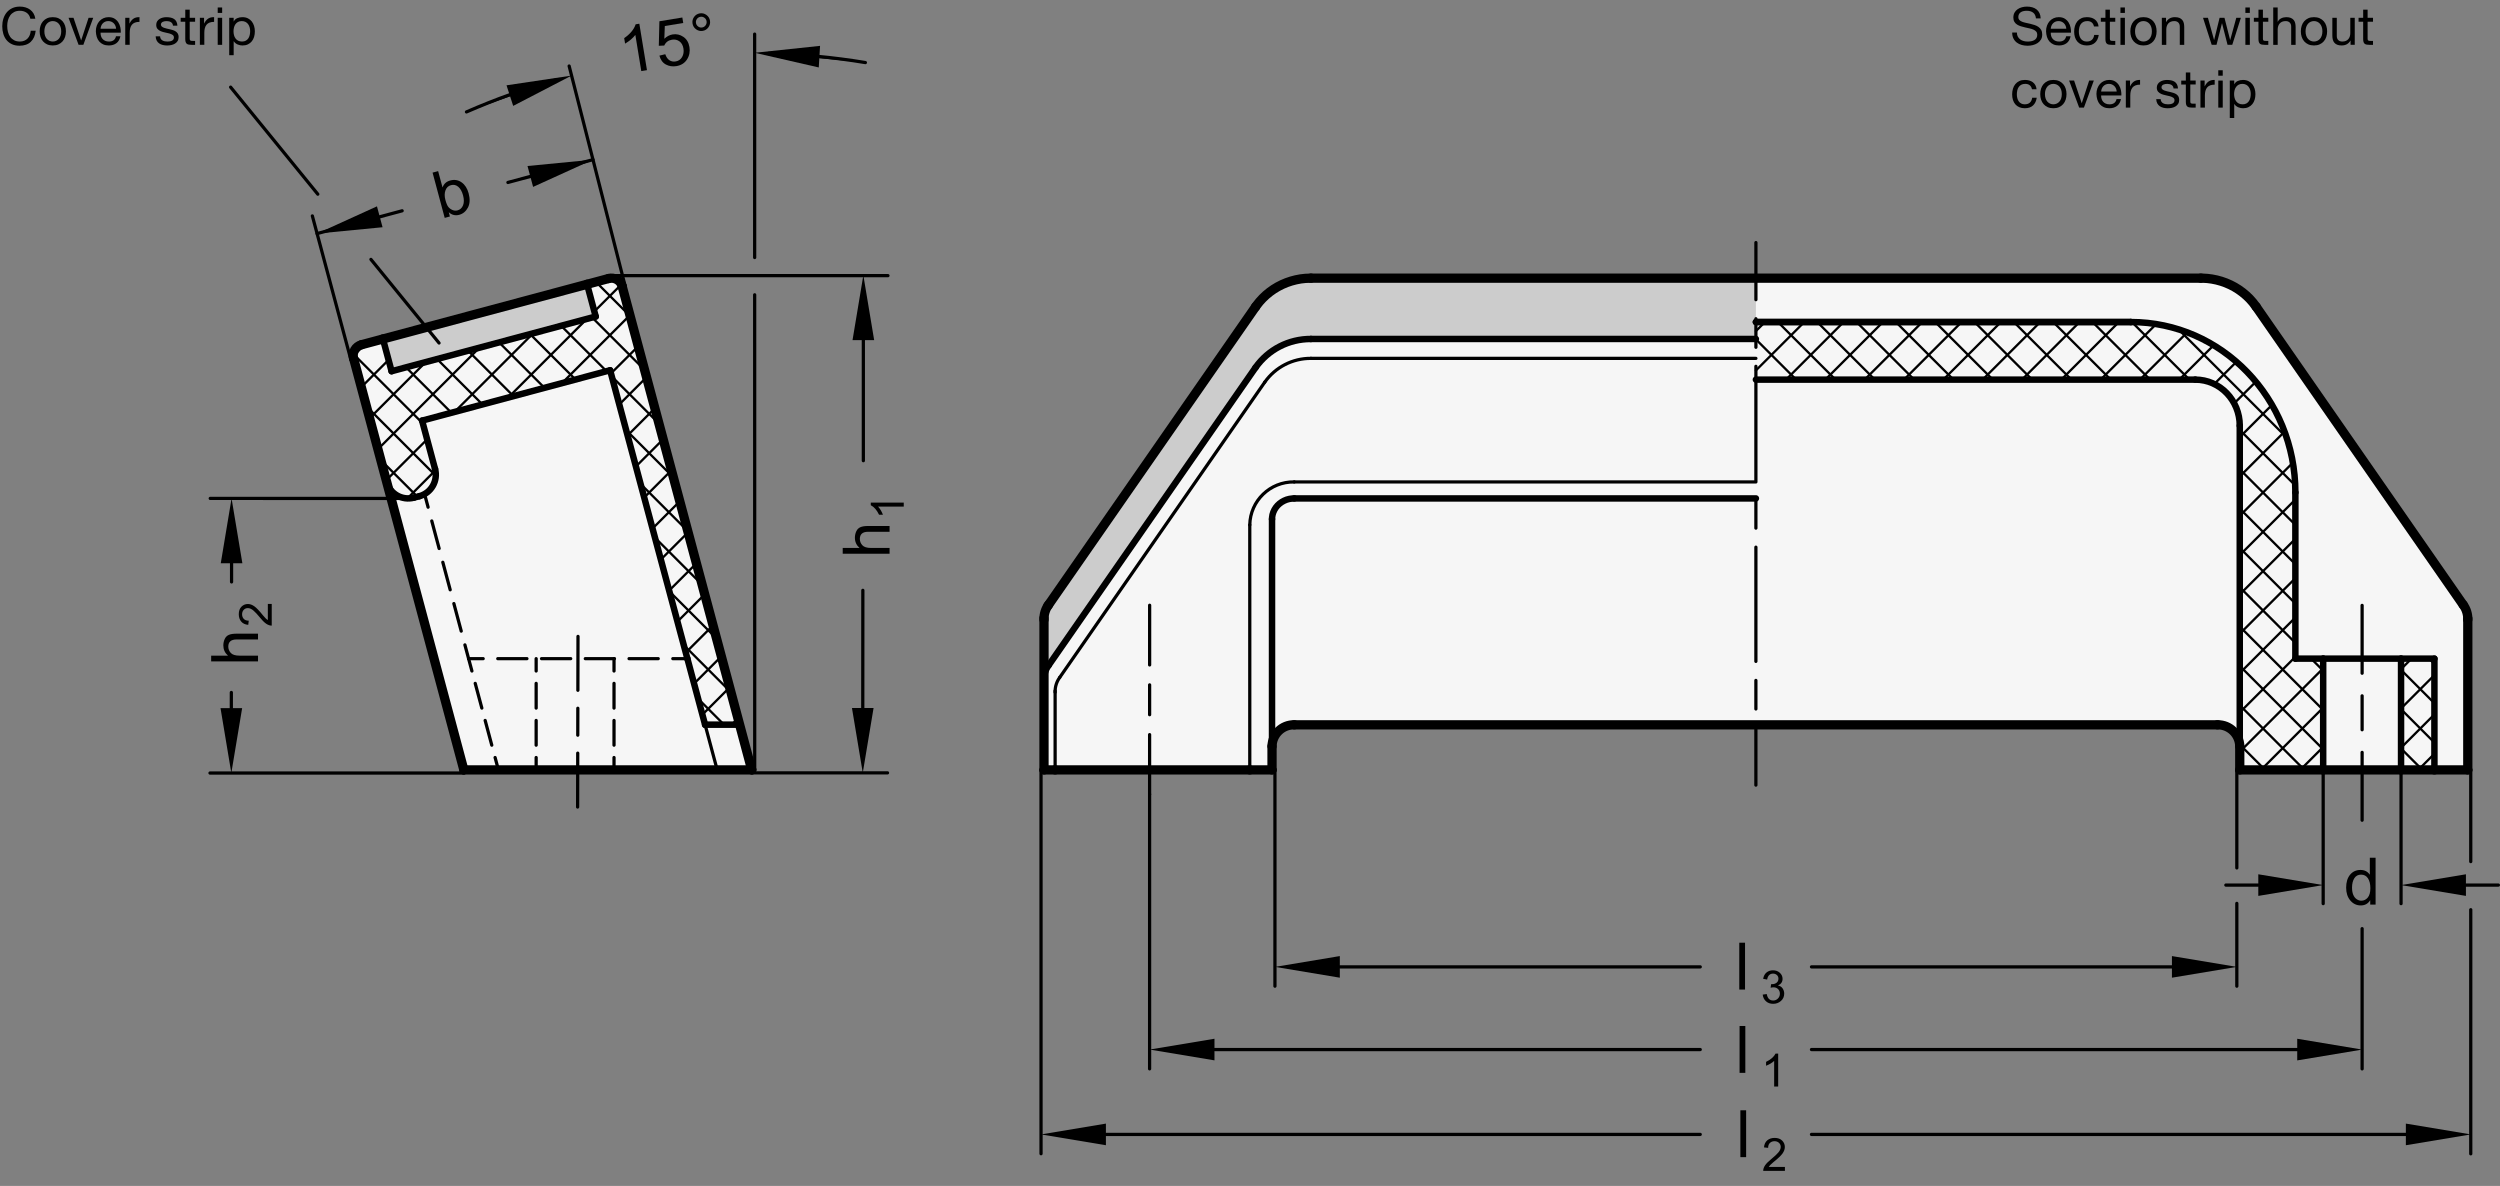 <?xml version="1.0" encoding="utf-8"?>
<!-- Generator: Adobe Illustrator 19.1.0, SVG Export Plug-In . SVG Version: 6.00 Build 0)  -->
<svg version="1.1" xmlns="http://www.w3.org/2000/svg" xmlns:xlink="http://www.w3.org/1999/xlink" x="0px" y="0px"
	 viewBox="0 0 382.255 181.335" enable-background="new 0 0 382.255 181.335" xml:space="preserve">
<rect x="0" y="0" width="382.255" height="181.335" fill="#808080" stroke="none"/>
<g id="MD_x5F_3_x5F_FUELLUNG_x5F_WS">
	<g id="LWPOLYLINE_5_">
		<path fill="#FFFFFF" d="M93.052,42.587l-3.286,0.88l-31.214,8.364l-3.286,0.88c-0.907,0.243-1.446,1.176-1.203,2.083l16.86,62.923
			h44.02L95.135,43.79C94.892,42.883,93.959,42.344,93.052,42.587z"/>
	</g>
	<g id="LWPOLYLINE_6_">
		<path fill="#FFFFFF" d="M197.245,43.031l3.202-0.501h136.063l2.912,0.412l3.373,1.692l2.173,2.264l31.978,46.035l0.382,1.362
			v23.424h-34.866v-3.608c-0.033-1.846-1.555-3.317-3.402-3.286H197.897c-1.846-0.031-3.369,1.439-3.402,3.286v3.608h-34.866V94.266
			l0.319-1.242l32.041-46.126l2.341-2.389L197.245,43.031z"/>
	</g>
</g>
<g id="MD_x5F_3_x5F_FUELLUNG_x5F_GR">
	<g id="LWPOLYLINE">
		<path fill="#F6F6F6" d="M197.245,43.031l3.202-0.501h136.063l2.912,0.412l3.373,1.692l2.173,2.264l31.978,46.035l0.382,1.362
			v23.424h-34.866v-3.608c-0.033-1.846-1.555-3.317-3.402-3.286H197.897c-1.846-0.031-3.369,1.439-3.402,3.286v3.608h-34.866V94.266
			l0.319-1.242l32.041-46.126l2.341-2.389L197.245,43.031z"/>
	</g>
	<g id="LWPOLYLINE_1_">
		<path fill="#F6F6F6" d="M93.052,42.587l-3.286,0.88l-31.214,8.364l-3.286,0.88c-0.907,0.243-1.446,1.176-1.203,2.083l16.86,62.923
			h44.02L95.135,43.79C94.892,42.883,93.959,42.344,93.052,42.587z"/>
	</g>
</g>
<g id="MD_x5F_6_x5F_COLOR_x5F_K027">
	<g id="LWPOLYLINE_3_">
		
			<rect x="58.662" y="47.563" transform="matrix(-0.966 0.259 -0.259 -0.966 160.06 79.156)" fill="#CCCCCC" width="32.315" height="5.102"/>
	</g>
	<g id="LWPOLYLINE_4_">
		<path fill="#CCCCCC" d="M160.229,92.684c-0.411,0.627-0.619,1.365-0.597,2.114l-0.002,9.162c0-0.781,0.25-1.542,0.713-2.171
			l31.633-45.533c1.941-2.753,5.106-4.383,8.474-4.365h68.031V42.59h-68.031l-0.188,0.005l-0.188,0.006l-0.188,0.007l-0.187,0.01
			l-0.187,0.014l-0.187,0.018l-0.187,0.021l-0.186,0.025l-0.186,0.029l-0.185,0.032l-0.184,0.036l-0.184,0.039l-0.183,0.042
			l-0.182,0.045l-0.181,0.048l-0.18,0.051l-0.179,0.055l-0.178,0.058l-0.177,0.061l-0.176,0.064l-0.175,0.067l-0.173,0.07
			l-0.172,0.074l-0.171,0.077l-0.169,0.08l-0.168,0.083l-0.166,0.086l-0.165,0.089l-0.163,0.092l-0.161,0.095l-0.159,0.097
			l-0.157,0.1l-0.155,0.103l-0.153,0.106l-0.151,0.109l-0.149,0.111l-0.147,0.114l-0.145,0.117l-0.143,0.119l-0.141,0.122
			l-0.138,0.124l-0.136,0.127l-0.134,0.129l-0.131,0.131l-0.129,0.134l-0.126,0.136l-0.124,0.138l-0.121,0.141l-0.118,0.143
			l-0.115,0.145l-0.112,0.147l-0.109,0.149l-0.107,0.151L160.229,92.684z"/>
	</g>
</g>
<g id="MD_x5F_2_x5F_BEMASSUNG">
	<g id="ARC">
		<path stroke="#000000" stroke-width="0.496" stroke-linecap="round" stroke-linejoin="round" stroke-miterlimit="10" d="
			M132.319,9.568c-4.886-0.808-9.821-1.276-14.772-1.402"/>
	</g>
	<g id="ARC_1_">
		<path stroke="#000000" stroke-width="0.496" stroke-linecap="round" stroke-linejoin="round" stroke-miterlimit="10" d="
			M84.871,12.247c-4.619,1.317-9.145,2.943-13.546,4.866"/>
	</g>
	<g id="TEXT">
		<g>
			<path d="M67.678,28.633c0.193-0.534,0.584-0.881,1.169-1.038c0.646-0.173,1.224-0.076,1.737,0.29
				c0.513,0.364,0.87,0.924,1.072,1.679c0.233,0.873,0.196,1.6-0.111,2.179c-0.31,0.58-0.753,0.948-1.332,1.104
				c-0.588,0.157-1.113,0.032-1.573-0.378l-0.02,0.005l0.169,0.628l-0.793,0.213l-1.855-6.921l0.85-0.229l0.664,2.475L67.678,28.633
				z M69.959,32.165c0.395-0.105,0.674-0.361,0.839-0.769c0.167-0.407,0.167-0.915,0.004-1.525c-0.157-0.589-0.4-1.024-0.729-1.306
				c-0.328-0.281-0.7-0.366-1.115-0.255c-0.409,0.109-0.691,0.375-0.846,0.798c-0.155,0.423-0.16,0.907-0.014,1.451
				c0.143,0.532,0.296,0.896,0.46,1.094s0.372,0.35,0.626,0.457C69.437,32.217,69.696,32.235,69.959,32.165z"/>
		</g>
	</g>
	<g id="LINE_55_">
		
			<line stroke="#000000" stroke-width="0.496" stroke-linecap="round" stroke-linejoin="round" stroke-miterlimit="10" x1="53.633" y1="54.935" x2="47.759" y2="33.013"/>
	</g>
	<g id="LINE_56_">
		
			<line stroke="#000000" stroke-width="0.496" stroke-linecap="round" stroke-linejoin="round" stroke-miterlimit="10" x1="95.561" y1="43.635" x2="87.023" y2="10.096"/>
	</g>
	<g id="LINE_57_">
		
			<line stroke="#000000" stroke-width="0.496" stroke-linecap="round" stroke-linejoin="round" stroke-miterlimit="10" x1="77.662" y1="27.897" x2="90.667" y2="24.412"/>
	</g>
	<g id="SOLID">
		<polygon points="57.638,31.55 48.483,35.715 58.494,34.745 		"/>
	</g>
	<g id="SOLID_1_">
		<polygon points="80.656,25.383 90.667,24.412 81.512,28.577 		"/>
	</g>
	<g id="LINE_58_">
		
			<line stroke="#000000" stroke-width="0.496" stroke-linecap="round" stroke-linejoin="round" stroke-miterlimit="10" x1="62.445" y1="76.209" x2="32.145" y2="76.208"/>
	</g>
	<g id="LINE_59_">
		
			<line stroke="#000000" stroke-width="0.496" stroke-linecap="round" stroke-linejoin="round" stroke-miterlimit="10" x1="70.934" y1="118.199" x2="32.108" y2="118.199"/>
	</g>
	<g id="LINE_60_">
		
			<line stroke="#000000" stroke-width="0.496" stroke-linecap="round" stroke-linejoin="round" stroke-miterlimit="10" x1="35.407" y1="86.129" x2="35.407" y2="88.978"/>
	</g>
	<g id="SOLID_2_">
		<polygon points="33.754,86.129 35.407,76.208 37.061,86.129 		"/>
	</g>
	<g id="SOLID_3_">
		<polygon points="33.717,108.278 35.37,118.199 37.024,108.278 		"/>
	</g>
	<g id="LINE_61_">
		
			<line stroke="#000000" stroke-width="0.496" stroke-linecap="round" stroke-linejoin="round" stroke-miterlimit="10" x1="115.396" y1="117.688" x2="115.39" y2="45.076"/>
	</g>
	<g id="LINE_62_">
		
			<line stroke="#000000" stroke-width="0.496" stroke-linecap="round" stroke-linejoin="round" stroke-miterlimit="10" x1="115.389" y1="39.375" x2="115.386" y2="5.214"/>
	</g>
	<g id="LINE_63_">
		
			<line stroke="#000000" stroke-width="0.496" stroke-linecap="round" stroke-linejoin="round" stroke-miterlimit="10" x1="48.483" y1="35.715" x2="61.489" y2="32.231"/>
	</g>
	<g id="TEXT_1_">
		<g>
			<path d="M98.923,10.727l-0.869,0.143l-0.908-5.531c-0.366,0.482-0.89,0.927-1.568,1.333l-0.139-0.84
				c0.922-0.643,1.506-1.349,1.753-2.115l0.563-0.093L98.923,10.727z"/>
			<path d="M101.577,5.927c0.383-0.366,0.806-0.588,1.269-0.664c0.588-0.097,1.135,0.028,1.641,0.372s0.815,0.864,0.93,1.558
				c0.115,0.7-0.009,1.333-0.371,1.896c-0.363,0.563-0.905,0.903-1.626,1.021c-0.588,0.097-1.125,0.014-1.61-0.248
				c-0.486-0.261-0.814-0.713-0.985-1.355l0.896-0.216c0.146,0.434,0.359,0.742,0.637,0.923c0.277,0.18,0.593,0.241,0.946,0.183
				c0.44-0.072,0.771-0.296,0.988-0.675c0.219-0.377,0.288-0.809,0.209-1.294c-0.081-0.495-0.285-0.863-0.612-1.103
				c-0.326-0.24-0.711-0.325-1.151-0.252c-0.556,0.092-0.946,0.389-1.171,0.892l-0.835,0.038l0.092-3.75l3.506-0.576l0.138,0.839
				l-2.816,0.463L101.577,5.927z"/>
			<path d="M107.006,2.043c0.367-0.06,0.701,0.021,1.005,0.239s0.485,0.512,0.546,0.878c0.061,0.37-0.019,0.708-0.237,1.013
				c-0.219,0.306-0.51,0.488-0.873,0.548c-0.367,0.061-0.703-0.019-1.008-0.238c-0.306-0.219-0.488-0.514-0.549-0.884
				c-0.061-0.369,0.018-0.705,0.235-1.01C106.343,2.287,106.636,2.104,107.006,2.043z M107.361,4.2
				c0.222-0.036,0.399-0.147,0.531-0.335c0.133-0.188,0.181-0.393,0.144-0.618c-0.036-0.225-0.147-0.403-0.333-0.534
				c-0.185-0.132-0.388-0.179-0.609-0.143c-0.226,0.037-0.403,0.146-0.535,0.331c-0.132,0.183-0.18,0.388-0.143,0.612
				c0.037,0.226,0.147,0.405,0.332,0.54C106.931,4.188,107.135,4.237,107.361,4.2z"/>
		</g>
	</g>
	<g id="LINE_64_">
		
			<line stroke="#000000" stroke-width="0.496" stroke-linecap="round" stroke-linejoin="round" stroke-miterlimit="10" x1="35.372" y1="105.882" x2="35.37" y2="108.278"/>
	</g>
	<g id="TEXT_2_">
		<g>
			<path d="M39.45,96.891v0.884h-3.274c-0.424,0-0.741,0.091-0.953,0.274c-0.212,0.182-0.317,0.454-0.317,0.815
				c0,0.358,0.124,0.679,0.374,0.96c0.249,0.282,0.694,0.424,1.336,0.424h2.835v0.879h-7.165v-0.879h2.571
				c-0.473-0.418-0.709-0.939-0.709-1.564c0-0.336,0.068-0.656,0.205-0.963s0.347-0.521,0.631-0.645
				c0.283-0.125,0.678-0.186,1.183-0.186H39.45z"/>
		</g>
	</g>
	<g id="TEXT_3_">
		<g>
			<path d="M41.549,92.338v3.322c-0.283,0-0.569-0.1-0.858-0.297c-0.29-0.197-0.652-0.566-1.088-1.106
				c-0.265-0.331-0.543-0.626-0.833-0.886c-0.291-0.26-0.584-0.391-0.878-0.391c-0.253,0-0.462,0.09-0.628,0.269
				c-0.165,0.179-0.248,0.405-0.248,0.679c0,0.277,0.085,0.508,0.255,0.695s0.424,0.281,0.762,0.283L37.96,95.54
				c-0.47-0.038-0.829-0.205-1.077-0.5c-0.249-0.296-0.373-0.67-0.373-1.125c0-0.492,0.136-0.876,0.408-1.15
				c0.272-0.275,0.602-0.412,0.987-0.412c0.321,0,0.647,0.115,0.977,0.347c0.33,0.231,0.771,0.692,1.322,1.384
				c0.29,0.363,0.54,0.604,0.749,0.723v-2.467H41.549z"/>
		</g>
	</g>
	<g id="LINE_65_">
		
			<line stroke="#000000" stroke-width="0.496" stroke-linecap="round" stroke-linejoin="round" stroke-miterlimit="10" x1="135.704" y1="118.171" x2="114.941" y2="118.171"/>
	</g>
	<g id="SOLID_4_">
		<polygon points="130.265,108.25 131.919,118.171 133.572,108.25 		"/>
	</g>
	<g id="LINE_66_">
		
			<line stroke="#000000" stroke-width="0.496" stroke-linecap="round" stroke-linejoin="round" stroke-miterlimit="10" x1="131.931" y1="90.264" x2="131.919" y2="108.25"/>
	</g>
	<g id="LINE_67_">
		
			<line stroke="#000000" stroke-width="0.496" stroke-linecap="round" stroke-linejoin="round" stroke-miterlimit="10" x1="135.77" y1="42.147" x2="93.509" y2="42.147"/>
	</g>
	<g id="LINE_68_">
		
			<line stroke="#000000" stroke-width="0.496" stroke-linecap="round" stroke-linejoin="round" stroke-miterlimit="10" x1="132.007" y1="52.003" x2="132.007" y2="70.442"/>
	</g>
	<g id="SOLID_5_">
		<polygon points="130.353,52.003 132.007,42.082 133.66,52.003 		"/>
	</g>
	<g id="TEXT_4_">
		<g>
			<path d="M136.017,80.426v0.884h-3.274c-0.424,0-0.741,0.091-0.953,0.274s-0.317,0.455-0.317,0.816
				c0,0.359,0.124,0.679,0.374,0.96c0.249,0.282,0.694,0.423,1.336,0.423h2.835v0.88h-7.165v-0.88h2.571
				c-0.473-0.417-0.709-0.938-0.709-1.564c0-0.335,0.068-0.656,0.205-0.963c0.137-0.306,0.347-0.521,0.631-0.645
				c0.283-0.124,0.678-0.186,1.183-0.186H136.017z"/>
		</g>
	</g>
	<g id="TEXT_5_">
		<g>
			<path d="M138.185,76.849v0.616h-3.924c0.292,0.308,0.539,0.72,0.742,1.235h-0.596c-0.34-0.709-0.76-1.193-1.262-1.451v-0.4
				H138.185z"/>
		</g>
	</g>
	<g id="LINE_74_">
		
			<line stroke="#000000" stroke-width="0.496" stroke-linecap="round" stroke-linejoin="round" stroke-miterlimit="10" x1="355.219" y1="117.718" x2="355.219" y2="138.167"/>
	</g>
	<g id="LINE_75_">
		
			<line stroke="#000000" stroke-width="0.496" stroke-linecap="round" stroke-linejoin="round" stroke-miterlimit="10" x1="367.125" y1="117.718" x2="367.125" y2="138.167"/>
	</g>
	<g id="LINE_76_">
		
			<line stroke="#000000" stroke-width="0.496" stroke-linecap="round" stroke-linejoin="round" stroke-miterlimit="10" x1="345.298" y1="135.332" x2="340.337" y2="135.332"/>
	</g>
	<g id="LINE_77_">
		
			<line stroke="#000000" stroke-width="0.496" stroke-linecap="round" stroke-linejoin="round" stroke-miterlimit="10" x1="377.046" y1="135.332" x2="382.007" y2="135.332"/>
	</g>
	<g id="SOLID_6_">
		<polygon points="345.298,133.679 355.219,135.332 345.298,136.986 		"/>
	</g>
	<g id="SOLID_7_">
		<polygon points="377.046,133.679 367.125,135.332 377.046,136.986 		"/>
	</g>
	<g id="LINE_78_">
		
			<line stroke="#000000" stroke-width="0.496" stroke-linecap="round" stroke-linejoin="round" stroke-miterlimit="10" x1="175.776" y1="121.456" x2="175.776" y2="163.429"/>
	</g>
	<g id="LINE_79_">
		
			<line stroke="#000000" stroke-width="0.496" stroke-linecap="round" stroke-linejoin="round" stroke-miterlimit="10" x1="361.172" y1="141.992" x2="361.172" y2="163.433"/>
	</g>
	<g id="LINE_80_">
		
			<line stroke="#000000" stroke-width="0.496" stroke-linecap="round" stroke-linejoin="round" stroke-miterlimit="10" x1="185.696" y1="160.478" x2="259.971" y2="160.478"/>
	</g>
	<g id="LINE_81_">
		
			<line stroke="#000000" stroke-width="0.496" stroke-linecap="round" stroke-linejoin="round" stroke-miterlimit="10" x1="351.3" y1="160.478" x2="276.979" y2="160.478"/>
	</g>
	<g id="SOLID_8_">
		<polygon points="185.696,158.825 175.775,160.478 185.696,162.132 		"/>
	</g>
	<g id="SOLID_9_">
		<polygon points="351.25,158.83 361.171,160.483 351.25,162.137 		"/>
	</g>
	<g id="LINE_82_">
		
			<line stroke="#000000" stroke-width="0.496" stroke-linecap="round" stroke-linejoin="round" stroke-miterlimit="10" x1="194.941" y1="117.635" x2="194.941" y2="150.788"/>
	</g>
	<g id="LINE_83_">
		
			<line stroke="#000000" stroke-width="0.496" stroke-linecap="round" stroke-linejoin="round" stroke-miterlimit="10" x1="342.015" y1="117.692" x2="342.015" y2="132.707"/>
	</g>
	<g id="LINE_84_">
		
			<line stroke="#000000" stroke-width="0.496" stroke-linecap="round" stroke-linejoin="round" stroke-miterlimit="10" x1="342.015" y1="138.129" x2="342.015" y2="150.788"/>
	</g>
	<g id="LINE_85_">
		
			<line stroke="#000000" stroke-width="0.496" stroke-linecap="round" stroke-linejoin="round" stroke-miterlimit="10" x1="204.861" y1="147.838" x2="259.972" y2="147.838"/>
	</g>
	<g id="LINE_86_">
		
			<line stroke="#000000" stroke-width="0.496" stroke-linecap="round" stroke-linejoin="round" stroke-miterlimit="10" x1="332.093" y1="147.838" x2="276.98" y2="147.838"/>
	</g>
	<g id="SOLID_10_">
		<polygon points="204.861,146.185 194.94,147.838 204.861,149.492 		"/>
	</g>
	<g id="SOLID_11_">
		<polygon points="332.093,146.185 342.014,147.838 332.093,149.492 		"/>
	</g>
	<g id="LINE_87_">
		
			<line stroke="#000000" stroke-width="0.496" stroke-linecap="round" stroke-linejoin="round" stroke-miterlimit="10" x1="159.175" y1="117.717" x2="159.175" y2="176.405"/>
	</g>
	<g id="LINE_88_">
		
			<line stroke="#000000" stroke-width="0.496" stroke-linecap="round" stroke-linejoin="round" stroke-miterlimit="10" x1="377.783" y1="117.721" x2="377.783" y2="131.739"/>
	</g>
	<g id="LINE_89_">
		
			<line stroke="#000000" stroke-width="0.496" stroke-linecap="round" stroke-linejoin="round" stroke-miterlimit="10" x1="377.783" y1="139.097" x2="377.783" y2="176.422"/>
	</g>
	<g id="LINE_90_">
		
			<line stroke="#000000" stroke-width="0.496" stroke-linecap="round" stroke-linejoin="round" stroke-miterlimit="10" x1="169.096" y1="173.454" x2="259.97" y2="173.454"/>
	</g>
	<g id="LINE_91_">
		
			<line stroke="#000000" stroke-width="0.496" stroke-linecap="round" stroke-linejoin="round" stroke-miterlimit="10" x1="367.861" y1="173.454" x2="276.978" y2="173.454"/>
	</g>
	<g id="SOLID_12_">
		<polygon points="169.096,171.801 159.174,173.454 169.096,175.108 		"/>
	</g>
	<g id="SOLID_13_">
		<polygon points="367.861,171.801 377.783,173.454 367.861,175.108 		"/>
	</g>
	<g id="TEXT_6_">
		<g>
			<path d="M266.82,151.306h-0.88v-7.165h0.88V151.306z"/>
		</g>
	</g>
	<g id="TEXT_7_">
		<g>
			<path d="M271.869,150.689c0.311,0.06,0.545,0.209,0.703,0.45c0.159,0.24,0.238,0.502,0.238,0.785c0,0.456-0.166,0.83-0.498,1.123
				c-0.332,0.294-0.729,0.44-1.192,0.44c-0.442,0-0.808-0.129-1.095-0.387s-0.455-0.599-0.503-1.023l0.616-0.085
				c0.062,0.33,0.174,0.578,0.337,0.742s0.378,0.246,0.645,0.246c0.287,0,0.531-0.101,0.73-0.303s0.3-0.448,0.3-0.74
				c0-0.281-0.091-0.514-0.272-0.698s-0.418-0.277-0.71-0.277c-0.118,0-0.264,0.021-0.435,0.065l0.072-0.541
				c0.164,0,0.294-0.008,0.39-0.023c0.096-0.017,0.203-0.055,0.321-0.116c0.119-0.062,0.217-0.15,0.295-0.266
				c0.077-0.115,0.116-0.258,0.116-0.43c0-0.248-0.083-0.441-0.248-0.578c-0.166-0.137-0.356-0.205-0.573-0.205
				c-0.249,0-0.451,0.079-0.607,0.236s-0.255,0.382-0.296,0.674l-0.615-0.113c0.079-0.436,0.256-0.762,0.528-0.979
				c0.272-0.216,0.598-0.324,0.977-0.324c0.417,0,0.766,0.126,1.045,0.378s0.419,0.561,0.419,0.925c0,0.468-0.229,0.805-0.688,1.01
				V150.689z"/>
		</g>
	</g>
	<g id="TEXT_8_">
		<g>
			<path d="M266.864,164.042h-0.88v-7.165h0.88V164.042z"/>
		</g>
	</g>
	<g id="TEXT_9_">
		<g>
			<path d="M271.887,166.137h-0.616v-3.924c-0.308,0.292-0.72,0.539-1.235,0.742v-0.596c0.71-0.34,1.193-0.76,1.451-1.262h0.4
				V166.137z"/>
		</g>
	</g>
	<g id="TEXT_10_">
		<g>
			<path d="M266.987,176.93h-0.88v-7.165h0.88V176.93z"/>
		</g>
	</g>
	<g id="TEXT_11_">
		<g>
			<path d="M272.919,179.026h-3.322c0-0.283,0.099-0.569,0.296-0.858c0.197-0.29,0.566-0.652,1.107-1.088
				c0.33-0.265,0.626-0.543,0.886-0.833c0.26-0.291,0.391-0.584,0.391-0.878c0-0.253-0.09-0.462-0.269-0.628
				c-0.18-0.165-0.406-0.248-0.68-0.248c-0.276,0-0.508,0.085-0.694,0.255c-0.188,0.17-0.282,0.424-0.284,0.762l-0.633-0.072
				c0.039-0.47,0.206-0.829,0.501-1.077c0.296-0.249,0.67-0.373,1.124-0.373c0.493,0,0.877,0.136,1.151,0.408
				s0.412,0.602,0.412,0.987c0,0.321-0.115,0.647-0.347,0.977c-0.232,0.33-0.693,0.771-1.385,1.322
				c-0.362,0.29-0.603,0.54-0.722,0.749h2.467V179.026z"/>
		</g>
	</g>
	<g id="TEXT_12_">
		<g>
			<path d="M363.233,138.32h-0.821v-0.66h-0.02c-0.316,0.521-0.793,0.782-1.432,0.782c-0.636,0-1.166-0.252-1.591-0.755
				c-0.426-0.504-0.638-1.156-0.638-1.957c0-0.838,0.2-1.499,0.601-1.984c0.401-0.485,0.931-0.729,1.589-0.729
				c0.619,0,1.09,0.236,1.412,0.709h0.02v-2.571h0.88V138.32z M361.054,137.718c0.384,0,0.71-0.157,0.978-0.474
				c0.267-0.316,0.4-0.795,0.4-1.437c0-0.633-0.122-1.136-0.366-1.511c-0.244-0.374-0.595-0.562-1.051-0.562
				s-0.801,0.183-1.034,0.55c-0.232,0.366-0.35,0.848-0.35,1.444c0,0.43,0.063,0.794,0.188,1.092
				c0.126,0.298,0.301,0.522,0.525,0.672C360.569,137.644,360.806,137.718,361.054,137.718z"/>
		</g>
	</g>
	<g id="LINE_92_">
		
			<line stroke="#000000" stroke-width="0.496" stroke-linecap="round" stroke-linejoin="round" stroke-miterlimit="10" x1="67.13" y1="52.446" x2="56.717" y2="39.663"/>
	</g>
	<g id="LINE_93_">
		
			<line stroke="#000000" stroke-width="0.496" stroke-linecap="round" stroke-linejoin="round" stroke-miterlimit="10" x1="48.592" y1="29.689" x2="35.263" y2="13.325"/>
	</g>
	<g id="SOLID_14_">
		<polygon points="78.467,16.19 87.395,11.557 77.447,13.044 		"/>
	</g>
	<g id="SOLID_15_">
		<polygon points="125.389,7.012 115.387,8.07 125.191,10.313 		"/>
	</g>
</g>
<g id="MD_x5F_1_x5F_070">
	<g id="SPLINE">
		
			<path fill="none" stroke="#000000" stroke-width="0.992" stroke-linecap="round" stroke-linejoin="round" stroke-miterlimit="10" d="
			M194.495,79.379c0.003-0.095,0.006-0.189,0.014-0.284c0.023-0.264,0.086-0.526,0.184-0.779c0.097-0.25,0.227-0.492,0.389-0.716
			c0.159-0.219,0.35-0.422,0.567-0.599c0.212-0.173,0.448-0.323,0.703-0.446c0.25-0.12,0.517-0.214,0.793-0.268
			c0.246-0.048,0.499-0.063,0.751-0.078"/>
	</g>
	<g id="LINE">
		
			<line fill="none" stroke="#000000" stroke-width="0.992" stroke-linecap="round" stroke-linejoin="round" stroke-miterlimit="10" x1="197.897" y1="76.209" x2="268.479" y2="76.209"/>
	</g>
	<g id="ARC_2_">
		
			<path fill="none" stroke="#000000" stroke-width="0.992" stroke-linecap="round" stroke-linejoin="round" stroke-miterlimit="10" d="
			M200.448,51.832c-3.368-0.018-6.533,1.612-8.474,4.365"/>
	</g>
	<g id="LINE_4_">
		
			<line fill="none" stroke="#000000" stroke-width="0.992" stroke-linecap="round" stroke-linejoin="round" stroke-miterlimit="10" x1="160.34" y1="101.729" x2="191.974" y2="56.196"/>
	</g>
	<g id="LINE_5_">
		
			<line fill="none" stroke="#000000" stroke-width="0.992" stroke-linecap="round" stroke-linejoin="round" stroke-miterlimit="10" x1="200.448" y1="51.832" x2="268.479" y2="51.832"/>
	</g>
	<g id="LINE_8_">
		
			<line fill="none" stroke="#000000" stroke-width="0.992" stroke-linecap="round" stroke-linejoin="round" stroke-miterlimit="10" x1="268.479" y1="49.242" x2="325.796" y2="49.242"/>
	</g>
	<g id="LINE_10_">
		
			<line fill="none" stroke="#000000" stroke-width="0.992" stroke-linecap="round" stroke-linejoin="round" stroke-miterlimit="10" x1="325.796" y1="49.242" x2="268.479" y2="49.242"/>
	</g>
	<g id="LINE_11_">
		
			<line fill="none" stroke="#000000" stroke-width="0.992" stroke-linecap="round" stroke-linejoin="round" stroke-miterlimit="10" x1="194.495" y1="79.379" x2="194.495" y2="114.11"/>
	</g>
	<g id="ELLIPSE">
		
			<path fill="none" stroke="#000000" stroke-width="0.992" stroke-linecap="round" stroke-linejoin="round" stroke-miterlimit="10" d="
			M350.967,75.301c0-14.392-11.27-26.06-25.172-26.06"/>
	</g>
	<g id="LINE_15_">
		
			<line fill="none" stroke="#000000" stroke-width="0.992" stroke-linecap="round" stroke-linejoin="round" stroke-miterlimit="10" x1="355.219" y1="117.718" x2="355.219" y2="100.71"/>
	</g>
	<g id="LINE_16_">
		
			<line fill="none" stroke="#000000" stroke-width="0.992" stroke-linecap="round" stroke-linejoin="round" stroke-miterlimit="10" x1="342.464" y1="114.11" x2="342.464" y2="65.089"/>
	</g>
	<g id="ELLIPSE_1_">
		
			<path fill="none" stroke="#000000" stroke-width="0.992" stroke-linecap="round" stroke-linejoin="round" stroke-miterlimit="10" d="
			M342.464,65.089c0-3.89-3.046-7.043-6.803-7.043"/>
	</g>
	<g id="LINE_17_">
		
			<line fill="none" stroke="#000000" stroke-width="0.992" stroke-linecap="round" stroke-linejoin="round" stroke-miterlimit="10" x1="355.219" y1="100.71" x2="350.967" y2="100.71"/>
	</g>
	<g id="LINE_19_">
		
			<line fill="none" stroke="#000000" stroke-width="0.992" stroke-linecap="round" stroke-linejoin="round" stroke-miterlimit="10" x1="350.967" y1="100.71" x2="350.967" y2="75.301"/>
	</g>
	<g id="LINE_20_">
		
			<line fill="none" stroke="#000000" stroke-width="0.992" stroke-linecap="round" stroke-linejoin="round" stroke-miterlimit="10" x1="335.66" y1="58.046" x2="268.479" y2="58.046"/>
	</g>
	<g id="LINE_21_">
		
			<line fill="none" stroke="#000000" stroke-width="0.992" stroke-linecap="round" stroke-linejoin="round" stroke-miterlimit="10" x1="367.125" y1="100.71" x2="367.125" y2="117.718"/>
	</g>
	<g id="LINE_22_">
		
			<line fill="none" stroke="#000000" stroke-width="0.992" stroke-linecap="round" stroke-linejoin="round" stroke-miterlimit="10" x1="355.219" y1="100.71" x2="367.125" y2="100.71"/>
	</g>
	<g id="LINE_24_">
		
			<line fill="none" stroke="#000000" stroke-width="0.992" stroke-linecap="round" stroke-linejoin="round" stroke-miterlimit="10" x1="372.227" y1="100.71" x2="367.125" y2="100.71"/>
	</g>
	<g id="LINE_26_">
		
			<line fill="none" stroke="#000000" stroke-width="0.992" stroke-linecap="round" stroke-linejoin="round" stroke-miterlimit="10" x1="372.227" y1="117.718" x2="372.227" y2="100.71"/>
	</g>
	<g id="ARC_7_">
		
			<path fill="none" stroke="#000000" stroke-width="0.992" stroke-linecap="round" stroke-linejoin="round" stroke-miterlimit="10" d="
			M59.126,73.688c0.486,1.815,2.351,2.892,4.166,2.405"/>
	</g>
	<g id="LINE_35_">
		
			<line fill="none" stroke="#000000" stroke-width="0.992" stroke-linecap="round" stroke-linejoin="round" stroke-miterlimit="10" x1="59.873" y1="56.76" x2="58.552" y2="51.832"/>
	</g>
	<g id="LINE_36_">
		
			<line fill="none" stroke="#000000" stroke-width="0.992" stroke-linecap="round" stroke-linejoin="round" stroke-miterlimit="10" x1="91.087" y1="48.396" x2="59.873" y2="56.76"/>
	</g>
	<g id="LINE_37_">
		
			<line fill="none" stroke="#000000" stroke-width="0.992" stroke-linecap="round" stroke-linejoin="round" stroke-miterlimit="10" x1="91.087" y1="48.396" x2="89.766" y2="43.468"/>
	</g>
	<g id="LINE_39_">
		
			<line fill="none" stroke="#000000" stroke-width="0.992" stroke-linecap="round" stroke-linejoin="round" stroke-miterlimit="10" x1="93.288" y1="56.611" x2="64.538" y2="64.314"/>
	</g>
	<g id="LINE_40_">
		
			<line fill="none" stroke="#000000" stroke-width="0.992" stroke-linecap="round" stroke-linejoin="round" stroke-miterlimit="10" x1="66.519" y1="71.707" x2="64.538" y2="64.314"/>
	</g>
	<g id="ARC_10_">
		
			<path fill="none" stroke="#000000" stroke-width="0.992" stroke-linecap="round" stroke-linejoin="round" stroke-miterlimit="10" d="
			M64.114,75.873c1.815-0.486,2.892-2.351,2.405-4.166"/>
	</g>
	<g id="LINE_41_">
		
			<line fill="none" stroke="#000000" stroke-width="0.992" stroke-linecap="round" stroke-linejoin="round" stroke-miterlimit="10" x1="64.114" y1="75.873" x2="63.292" y2="76.093"/>
	</g>
	<g id="LINE_42_">
		
			<line fill="none" stroke="#000000" stroke-width="0.992" stroke-linecap="round" stroke-linejoin="round" stroke-miterlimit="10" x1="93.288" y1="56.611" x2="105.104" y2="100.71"/>
	</g>
	<g id="LINE_44_">
		
			<line fill="none" stroke="#000000" stroke-width="0.992" stroke-linecap="round" stroke-linejoin="round" stroke-miterlimit="10" x1="105.104" y1="100.71" x2="107.821" y2="110.851"/>
	</g>
	<g id="LINE_54_">
		
			<line fill="none" stroke="#000000" stroke-width="0.992" stroke-linecap="round" stroke-linejoin="round" stroke-miterlimit="10" x1="113.091" y1="110.804" x2="107.809" y2="110.804"/>
	</g>
	<g id="ARC_14_">
		
			<path fill="none" stroke="#000000" stroke-width="0.992" stroke-linecap="round" stroke-linejoin="round" stroke-miterlimit="10" d="
			M160.34,101.729c-0.485,0.659-0.736,1.462-0.711,2.28"/>
	</g>
</g>
<g id="MD_x5F_1_x5F_100">
	<g id="SPLINE_1_">
		
			<path fill="none" stroke="#000000" stroke-width="1.417" stroke-linecap="round" stroke-linejoin="round" stroke-miterlimit="10" d="
			M200.448,42.53c-0.282,0.007-0.564,0.014-0.845,0.034c-0.493,0.036-0.984,0.114-1.466,0.224c-0.483,0.11-0.957,0.253-1.418,0.428
			c-0.461,0.176-0.909,0.385-1.34,0.624c-0.43,0.239-0.843,0.509-1.232,0.807c-0.39,0.297-0.757,0.623-1.099,0.972
			c-0.323,0.33-0.623,0.681-0.895,1.052c-0.055,0.075-0.109,0.151-0.163,0.227"/>
	</g>
	<g id="LINE_1_">
		
			<line fill="none" stroke="#000000" stroke-width="1.417" stroke-linecap="round" stroke-linejoin="round" stroke-miterlimit="10" x1="336.511" y1="42.53" x2="200.448" y2="42.53"/>
	</g>
	<g id="SPLINE_2_">
		
			<path fill="none" stroke="#000000" stroke-width="1.417" stroke-linecap="round" stroke-linejoin="round" stroke-miterlimit="10" d="
			M344.969,46.897c-0.165-0.225-0.33-0.45-0.506-0.666c-0.306-0.376-0.646-0.726-1.008-1.052c-0.363-0.326-0.749-0.627-1.155-0.9
			c-0.407-0.273-0.834-0.516-1.277-0.728c-0.444-0.212-0.903-0.393-1.373-0.541c-0.471-0.148-0.952-0.262-1.44-0.342
			c-0.463-0.076-0.931-0.122-1.4-0.134c-0.099-0.002-0.199-0.003-0.298-0.004"/>
	</g>
	<g id="LINE_2_">
		
			<line fill="none" stroke="#000000" stroke-width="1.417" stroke-linecap="round" stroke-linejoin="round" stroke-miterlimit="10" x1="191.989" y1="46.897" x2="160.225" y2="92.624"/>
	</g>
	<g id="LINE_3_">
		
			<line fill="none" stroke="#000000" stroke-width="1.417" stroke-linecap="round" stroke-linejoin="round" stroke-miterlimit="10" x1="376.617" y1="92.464" x2="344.969" y2="46.897"/>
	</g>
	<g id="LINE_6_">
		
			<line fill="none" stroke="#000000" stroke-width="1.417" stroke-linecap="round" stroke-linejoin="round" stroke-miterlimit="10" x1="377.33" y1="94.562" x2="377.33" y2="117.718"/>
	</g>
	<g id="LINE_7_">
		
			<line fill="none" stroke="#000000" stroke-width="1.417" stroke-linecap="round" stroke-linejoin="round" stroke-miterlimit="10" x1="372.227" y1="117.718" x2="377.33" y2="117.718"/>
	</g>
	<g id="LINE_9_">
		
			<line fill="none" stroke="#000000" stroke-width="1.417" stroke-linecap="round" stroke-linejoin="round" stroke-miterlimit="10" x1="191.093" y1="117.718" x2="161.33" y2="117.718"/>
	</g>
	<g id="LINE_12_">
		
			<line fill="none" stroke="#000000" stroke-width="1.417" stroke-linecap="round" stroke-linejoin="round" stroke-miterlimit="10" x1="194.495" y1="117.718" x2="191.093" y2="117.718"/>
	</g>
	<g id="LINE_13_">
		
			<line fill="none" stroke="#000000" stroke-width="1.417" stroke-linecap="round" stroke-linejoin="round" stroke-miterlimit="10" x1="159.629" y1="117.718" x2="159.629" y2="94.521"/>
	</g>
	<g id="LINE_14_">
		
			<line fill="none" stroke="#000000" stroke-width="1.417" stroke-linecap="round" stroke-linejoin="round" stroke-miterlimit="10" x1="161.33" y1="117.718" x2="159.629" y2="117.718"/>
	</g>
	<g id="LINE_18_">
		
			<line fill="none" stroke="#000000" stroke-width="1.417" stroke-linecap="round" stroke-linejoin="round" stroke-miterlimit="10" x1="342.464" y1="117.718" x2="355.219" y2="117.718"/>
	</g>
	<g id="LINE_23_">
		
			<line fill="none" stroke="#000000" stroke-width="1.417" stroke-linecap="round" stroke-linejoin="round" stroke-miterlimit="10" x1="355.219" y1="117.718" x2="367.125" y2="117.718"/>
	</g>
	<g id="LINE_25_">
		
			<line fill="none" stroke="#000000" stroke-width="1.417" stroke-linecap="round" stroke-linejoin="round" stroke-miterlimit="10" x1="367.125" y1="117.718" x2="372.227" y2="117.718"/>
	</g>
	<g id="ARC_3_">
		
			<path fill="none" stroke="#000000" stroke-width="1.417" stroke-linecap="round" stroke-linejoin="round" stroke-miterlimit="10" d="
			M342.464,114.11c-0.033-1.846-1.555-3.317-3.402-3.286"/>
	</g>
	<g id="LINE_27_">
		
			<line fill="none" stroke="#000000" stroke-width="1.417" stroke-linecap="round" stroke-linejoin="round" stroke-miterlimit="10" x1="339.062" y1="110.824" x2="197.897" y2="110.824"/>
	</g>
	<g id="ARC_4_">
		
			<path fill="none" stroke="#000000" stroke-width="1.417" stroke-linecap="round" stroke-linejoin="round" stroke-miterlimit="10" d="
			M197.897,110.824c-1.846-0.031-3.369,1.439-3.402,3.286"/>
	</g>
	<g id="LINE_33_">
		
			<line fill="none" stroke="#000000" stroke-width="1.417" stroke-linecap="round" stroke-linejoin="round" stroke-miterlimit="10" x1="70.924" y1="117.718" x2="54.064" y2="54.795"/>
	</g>
	<g id="ARC_8_">
		
			<path fill="none" stroke="#000000" stroke-width="1.417" stroke-linecap="round" stroke-linejoin="round" stroke-miterlimit="10" d="
			M55.267,52.712c-0.907,0.243-1.446,1.176-1.203,2.083"/>
	</g>
	<g id="LINE_34_">
		
			<line fill="none" stroke="#000000" stroke-width="1.417" stroke-linecap="round" stroke-linejoin="round" stroke-miterlimit="10" x1="55.267" y1="52.712" x2="58.552" y2="51.832"/>
	</g>
	<g id="LINE_38_">
		
			<line fill="none" stroke="#000000" stroke-width="1.417" stroke-linecap="round" stroke-linejoin="round" stroke-miterlimit="10" x1="89.766" y1="43.468" x2="93.052" y2="42.587"/>
	</g>
	<g id="ARC_9_">
		
			<path fill="none" stroke="#000000" stroke-width="1.417" stroke-linecap="round" stroke-linejoin="round" stroke-miterlimit="10" d="
			M95.135,43.79c-0.243-0.907-1.176-1.446-2.083-1.203"/>
	</g>
	<g id="LINE_43_">
		
			<line fill="none" stroke="#000000" stroke-width="1.417" stroke-linecap="round" stroke-linejoin="round" stroke-miterlimit="10" x1="114.944" y1="117.718" x2="95.135" y2="43.79"/>
	</g>
	<g id="LINE_46_">
		
			<line fill="none" stroke="#000000" stroke-width="1.417" stroke-linecap="round" stroke-linejoin="round" stroke-miterlimit="10" x1="70.924" y1="117.718" x2="114.944" y2="117.718"/>
	</g>
	<g id="LINE_47_">
		
			<line fill="none" stroke="#000000" stroke-width="1.417" stroke-linecap="round" stroke-linejoin="round" stroke-miterlimit="10" x1="89.766" y1="43.468" x2="58.552" y2="51.832"/>
	</g>
	<g id="LINE_72_">
		
			<line fill="none" stroke="#000000" stroke-width="1.417" stroke-linecap="round" stroke-linejoin="round" stroke-miterlimit="10" x1="194.495" y1="114.11" x2="194.495" y2="117.718"/>
	</g>
	<g id="LINE_73_">
		
			<line fill="none" stroke="#000000" stroke-width="1.417" stroke-linecap="round" stroke-linejoin="round" stroke-miterlimit="10" x1="342.464" y1="114.11" x2="342.464" y2="117.718"/>
	</g>
	<g id="ARC_11_">
		
			<path fill="none" stroke="#000000" stroke-width="1.417" stroke-linecap="round" stroke-linejoin="round" stroke-miterlimit="10" d="
			M160.34,92.458c-0.485,0.659-0.736,1.462-0.711,2.28"/>
	</g>
	<g id="ARC_12_">
		
			<path fill="none" stroke="#000000" stroke-width="1.417" stroke-linecap="round" stroke-linejoin="round" stroke-miterlimit="10" d="
			M377.329,94.743c0.024-0.818-0.226-1.621-0.711-2.28"/>
	</g>
</g>
<g id="MD_x5F_1_x5F_035">
	<g id="LINE_28_">
		
			<line fill="none" stroke="#000000" stroke-width="0.496" stroke-linecap="round" stroke-linejoin="round" stroke-miterlimit="10" x1="268.479" y1="54.795" x2="200.448" y2="54.795"/>
	</g>
	<g id="ARC_5_">
		
			<path fill="none" stroke="#000000" stroke-width="0.496" stroke-linecap="round" stroke-linejoin="round" stroke-miterlimit="10" d="
			M200.448,54.795c-2.807-0.015-5.444,1.344-7.062,3.637"/>
	</g>
	<g id="LINE_29_">
		
			<line fill="none" stroke="#000000" stroke-width="0.496" stroke-linecap="round" stroke-linejoin="round" stroke-miterlimit="10" x1="197.897" y1="73.688" x2="268.479" y2="73.688"/>
	</g>
	<g id="ARC_6_">
		
			<path fill="none" stroke="#000000" stroke-width="0.496" stroke-linecap="round" stroke-linejoin="round" stroke-miterlimit="10" d="
			M197.897,73.688c-3.693-0.063-6.738,2.879-6.803,6.571"/>
	</g>
	<g id="LINE_30_">
		
			<line fill="none" stroke="#000000" stroke-width="0.496" stroke-linecap="round" stroke-linejoin="round" stroke-miterlimit="10" x1="191.093" y1="117.718" x2="191.093" y2="80.259"/>
	</g>
	<g id="LINE_31_">
		
			<line fill="none" stroke="#000000" stroke-width="0.496" stroke-linecap="round" stroke-linejoin="round" stroke-miterlimit="10" x1="161.33" y1="105.633" x2="161.33" y2="117.718"/>
	</g>
	<g id="LINE_32_">
		
			<line fill="none" stroke="#000000" stroke-width="0.496" stroke-linecap="round" stroke-linejoin="round" stroke-miterlimit="10" x1="193.386" y1="58.432" x2="162.041" y2="103.57"/>
	</g>
	<g id="LINE_45_">
		
			<line fill="none" stroke="#000000" stroke-width="0.496" stroke-linecap="round" stroke-linejoin="round" stroke-miterlimit="10" x1="107.821" y1="110.851" x2="109.661" y2="117.718"/>
	</g>
	<g id="ARC_13_">
		
			<path fill="none" stroke="#000000" stroke-width="0.496" stroke-linecap="round" stroke-linejoin="round" stroke-miterlimit="10" d="
			M162.041,103.57c-0.485,0.659-0.736,1.462-0.711,2.28"/>
	</g>
</g>
<g id="MD_x5F_1_x5F_VERDECKT">
	<g id="LINE_48_">
		<path d="M71.649,100.958c-0.11,0-0.21-0.073-0.24-0.184l-0.563-2.105c-0.035-0.133,0.043-0.269,0.176-0.304
			c0.133-0.036,0.269,0.044,0.304,0.175l0.563,2.105c0.035,0.133-0.043,0.269-0.176,0.304
			C71.692,100.955,71.67,100.958,71.649,100.958z M70.523,96.747c-0.11,0-0.21-0.073-0.24-0.184l-1.126-4.211
			c-0.035-0.133,0.043-0.269,0.176-0.304c0.134-0.037,0.268,0.043,0.304,0.175l1.126,4.211c0.035,0.133-0.043,0.269-0.176,0.304
			C70.566,96.744,70.544,96.747,70.523,96.747z M68.834,90.43c-0.11,0-0.21-0.073-0.24-0.184l-1.126-4.211
			c-0.035-0.132,0.043-0.268,0.176-0.304c0.134-0.032,0.268,0.044,0.304,0.176l1.126,4.21c0.035,0.133-0.043,0.269-0.176,0.304
			C68.876,90.427,68.855,90.43,68.834,90.43z M67.145,84.114c-0.11,0-0.21-0.073-0.24-0.184l-1.126-4.211
			c-0.035-0.132,0.043-0.268,0.176-0.304c0.134-0.034,0.268,0.044,0.304,0.176l1.126,4.211c0.035,0.132-0.043,0.268-0.176,0.304
			C67.188,84.111,67.166,84.114,67.145,84.114z M65.456,77.798c-0.11,0-0.21-0.073-0.24-0.184l-0.563-2.105
			c-0.035-0.132,0.043-0.268,0.176-0.304c0.134-0.032,0.268,0.044,0.304,0.176l0.563,2.105c0.035,0.132-0.043,0.268-0.176,0.304
			C65.498,77.795,65.477,77.798,65.456,77.798z"/>
	</g>
	<g id="LINE_49_">
		<path d="M105.104,100.958h-2.23c-0.137,0-0.248-0.111-0.248-0.248s0.111-0.248,0.248-0.248h2.23c0.137,0,0.248,0.111,0.248,0.248
			S105.241,100.958,105.104,100.958z M100.644,100.958h-4.461c-0.137,0-0.248-0.111-0.248-0.248s0.111-0.248,0.248-0.248h4.461
			c0.137,0,0.248,0.111,0.248,0.248S100.781,100.958,100.644,100.958z M93.953,100.958h-4.461c-0.137,0-0.248-0.111-0.248-0.248
			s0.111-0.248,0.248-0.248h4.461c0.137,0,0.248,0.111,0.248,0.248S94.09,100.958,93.953,100.958z M87.262,100.958h-4.461
			c-0.137,0-0.248-0.111-0.248-0.248s0.111-0.248,0.248-0.248h4.461c0.137,0,0.248,0.111,0.248,0.248S87.399,100.958,87.262,100.958
			z M80.571,100.958H76.11c-0.137,0-0.248-0.111-0.248-0.248s0.111-0.248,0.248-0.248h4.461c0.137,0,0.248,0.111,0.248,0.248
			S80.708,100.958,80.571,100.958z M73.88,100.958h-2.23c-0.137,0-0.248-0.111-0.248-0.248s0.111-0.248,0.248-0.248h2.23
			c0.137,0,0.248,0.111,0.248,0.248S74.017,100.958,73.88,100.958z"/>
	</g>
	<g id="LINE_50_">
		<path d="M76.207,117.965c-0.11,0-0.21-0.073-0.24-0.184l-0.506-1.89c-0.035-0.133,0.043-0.269,0.176-0.304
			c0.133-0.034,0.269,0.043,0.304,0.175l0.506,1.89c0.035,0.133-0.043,0.269-0.176,0.304
			C76.249,117.962,76.228,117.965,76.207,117.965z M75.194,114.186c-0.11,0-0.21-0.073-0.24-0.184l-1.013-3.78
			c-0.035-0.133,0.043-0.269,0.176-0.304c0.134-0.037,0.268,0.043,0.304,0.175l1.013,3.78c0.035,0.133-0.043,0.269-0.176,0.304
			C75.236,114.183,75.215,114.186,75.194,114.186z M73.675,108.516c-0.11,0-0.21-0.073-0.24-0.184l-1.013-3.779
			c-0.035-0.133,0.043-0.269,0.176-0.304c0.134-0.035,0.268,0.043,0.304,0.175l1.013,3.779c0.035,0.133-0.043,0.269-0.176,0.304
			C73.717,108.513,73.696,108.516,73.675,108.516z M72.156,102.847c-0.11,0-0.21-0.073-0.24-0.184l-0.506-1.89
			c-0.035-0.133,0.043-0.269,0.176-0.304c0.133-0.035,0.269,0.044,0.304,0.175l0.506,1.89c0.035,0.133-0.043,0.269-0.176,0.304
			C72.198,102.844,72.177,102.847,72.156,102.847z"/>
	</g>
	<g id="LINE_51_">
		<path d="M93.885,117.965c-0.137,0-0.248-0.111-0.248-0.248v-1.89c0-0.137,0.111-0.248,0.248-0.248s0.248,0.111,0.248,0.248v1.89
			C94.133,117.854,94.022,117.965,93.885,117.965z M93.885,114.186c-0.137,0-0.248-0.111-0.248-0.248v-3.779
			c0-0.137,0.111-0.248,0.248-0.248s0.248,0.111,0.248,0.248v3.779C94.133,114.075,94.022,114.186,93.885,114.186z M93.885,108.517
			c-0.137,0-0.248-0.111-0.248-0.248v-3.78c0-0.137,0.111-0.248,0.248-0.248s0.248,0.111,0.248,0.248v3.78
			C94.133,108.406,94.022,108.517,93.885,108.517z M93.885,102.847c-0.137,0-0.248-0.111-0.248-0.248v-1.89
			c0-0.137,0.111-0.248,0.248-0.248s0.248,0.111,0.248,0.248v1.89C94.133,102.736,94.022,102.847,93.885,102.847z"/>
	</g>
	<g id="LINE_52_">
		<path d="M81.979,117.965c-0.137,0-0.248-0.111-0.248-0.248v-1.89c0-0.137,0.111-0.248,0.248-0.248s0.248,0.111,0.248,0.248v1.89
			C82.228,117.854,82.117,117.965,81.979,117.965z M81.979,114.186c-0.137,0-0.248-0.111-0.248-0.248v-3.78
			c0-0.137,0.111-0.248,0.248-0.248s0.248,0.111,0.248,0.248v3.78C82.228,114.075,82.117,114.186,81.979,114.186z M81.979,108.516
			c-0.137,0-0.248-0.111-0.248-0.248v-3.779c0-0.137,0.111-0.248,0.248-0.248s0.248,0.111,0.248,0.248v3.779
			C82.228,108.405,82.117,108.516,81.979,108.516z M81.979,102.847c-0.137,0-0.248-0.111-0.248-0.248v-1.89
			c0-0.137,0.111-0.248,0.248-0.248s0.248,0.111,0.248,0.248v1.89C82.228,102.736,82.117,102.847,81.979,102.847z"/>
	</g>
</g>
<g id="MD_x5F_2_x5F_MITTELLINIE">
	<g id="LINE_53_">
		<path d="M361.172,125.662c-0.137,0-0.248-0.111-0.248-0.248v-10.373c0-0.137,0.111-0.248,0.248-0.248s0.248,0.111,0.248,0.248
			v10.373C361.42,125.55,361.309,125.662,361.172,125.662z M361.172,111.831c-0.137,0-0.248-0.111-0.248-0.248v-5.187
			c0-0.137,0.111-0.248,0.248-0.248s0.248,0.111,0.248,0.248v5.187C361.42,111.719,361.309,111.831,361.172,111.831z
			 M361.172,103.186c-0.137,0-0.248-0.111-0.248-0.248V92.565c0-0.137,0.111-0.248,0.248-0.248s0.248,0.111,0.248,0.248v10.373
			C361.42,103.075,361.309,103.186,361.172,103.186z"/>
	</g>
	<g id="LINE_69_">
		<path d="M88.318,123.645L88.318,123.645c-0.138,0-0.249-0.111-0.248-0.249l0.019-8.239c0-0.137,0.111-0.247,0.248-0.247h0
			c0.137,0,0.248,0.111,0.248,0.249l-0.019,8.239C88.565,123.535,88.455,123.645,88.318,123.645z M88.343,112.66L88.343,112.66
			c-0.138,0-0.249-0.111-0.248-0.249l0.009-4.119c0-0.137,0.111-0.247,0.248-0.247h0c0.137,0,0.248,0.111,0.248,0.249l-0.009,4.119
			C88.59,112.549,88.479,112.66,88.343,112.66z M88.358,105.794L88.358,105.794c-0.138,0-0.249-0.111-0.248-0.249l0.019-8.238
			c0-0.137,0.111-0.247,0.248-0.247h0c0.137,0,0.248,0.111,0.248,0.249l-0.019,8.238C88.606,105.684,88.495,105.794,88.358,105.794z
			"/>
	</g>
	<g id="LINE_70_">
		<path d="M268.478,120.293L268.478,120.293c-0.137,0-0.248-0.111-0.248-0.248l0.001-8.731c0-0.137,0.111-0.248,0.248-0.248l0,0
			c0.137,0,0.248,0.111,0.248,0.248l-0.001,8.731C268.726,120.182,268.614,120.293,268.478,120.293z M268.479,108.651
			c-0.137,0-0.248-0.111-0.248-0.248v-4.366c0-0.137,0.111-0.248,0.248-0.248s0.248,0.111,0.248,0.248v4.366
			C268.727,108.54,268.615,108.651,268.479,108.651z M268.479,101.375L268.479,101.375c-0.137,0-0.248-0.111-0.248-0.248
			l0.002-17.464c0-0.137,0.111-0.248,0.248-0.248l0,0c0.137,0,0.248,0.111,0.248,0.248l-0.002,17.464
			C268.727,101.263,268.615,101.375,268.479,101.375z M268.48,80.999c-0.137,0-0.248-0.111-0.248-0.248v-4.366
			c0-0.137,0.111-0.248,0.248-0.248s0.248,0.111,0.248,0.248v4.366C268.729,80.888,268.617,80.999,268.48,80.999z M268.48,73.723
			L268.48,73.723c-0.137,0-0.248-0.111-0.248-0.248l0.002-17.464c0-0.137,0.111-0.248,0.248-0.248l0,0
			c0.137,0,0.248,0.111,0.248,0.248l-0.002,17.464C268.729,73.612,268.617,73.723,268.48,73.723z M268.482,53.348
			c-0.137,0-0.248-0.111-0.248-0.248v-4.366c0-0.137,0.111-0.248,0.248-0.248s0.248,0.111,0.248,0.248V53.1
			C268.73,53.237,268.619,53.348,268.482,53.348z M268.482,46.071L268.482,46.071c-0.137,0-0.248-0.111-0.248-0.248l0.001-8.732
			c0-0.137,0.111-0.248,0.248-0.248l0,0c0.137,0,0.248,0.111,0.248,0.248l-0.001,8.732C268.73,45.96,268.619,46.071,268.482,46.071z
			"/>
	</g>
	<g id="LINE_71_">
		<path d="M175.776,121.704L175.776,121.704c-0.137,0-0.248-0.111-0.248-0.248l0.002-9.131c0-0.137,0.111-0.248,0.248-0.248l0,0
			c0.137,0,0.248,0.111,0.248,0.248l-0.002,9.131C176.024,121.592,175.913,121.704,175.776,121.704z M175.779,109.53L175.779,109.53
			c-0.137,0-0.248-0.111-0.248-0.248l0.001-4.564c0-0.137,0.111-0.248,0.248-0.248l0,0c0.137,0,0.248,0.111,0.248,0.248
			l-0.001,4.564C176.027,109.418,175.916,109.53,175.779,109.53z M175.781,101.921L175.781,101.921
			c-0.137,0-0.248-0.111-0.248-0.248l0.002-9.13c0-0.137,0.111-0.248,0.248-0.248l0,0c0.137,0,0.248,0.111,0.248,0.248l-0.002,9.13
			C176.029,101.81,175.917,101.921,175.781,101.921z"/>
	</g>
</g>
<g id="MD_x5F_2_x5F_SCHRAFFUR">
	<g id="LINE_94_">
		
			<line fill="none" stroke="#000000" stroke-width="0.354" stroke-linecap="round" stroke-linejoin="round" stroke-miterlimit="10" x1="268.482" y1="50.623" x2="269.864" y2="49.242"/>
	</g>
	<g id="LINE_95_">
		
			<line fill="none" stroke="#000000" stroke-width="0.354" stroke-linecap="round" stroke-linejoin="round" stroke-miterlimit="10" x1="268.481" y1="56.637" x2="275.877" y2="49.242"/>
	</g>
	<g id="LINE_96_">
		
			<line fill="none" stroke="#000000" stroke-width="0.354" stroke-linecap="round" stroke-linejoin="round" stroke-miterlimit="10" x1="273.086" y1="58.046" x2="281.89" y2="49.242"/>
	</g>
	<g id="LINE_97_">
		
			<line fill="none" stroke="#000000" stroke-width="0.354" stroke-linecap="round" stroke-linejoin="round" stroke-miterlimit="10" x1="279.099" y1="58.046" x2="287.903" y2="49.242"/>
	</g>
	<g id="LINE_98_">
		
			<line fill="none" stroke="#000000" stroke-width="0.354" stroke-linecap="round" stroke-linejoin="round" stroke-miterlimit="10" x1="285.112" y1="58.046" x2="293.916" y2="49.242"/>
	</g>
	<g id="LINE_99_">
		
			<line fill="none" stroke="#000000" stroke-width="0.354" stroke-linecap="round" stroke-linejoin="round" stroke-miterlimit="10" x1="291.126" y1="58.046" x2="299.929" y2="49.242"/>
	</g>
	<g id="LINE_100_">
		
			<line fill="none" stroke="#000000" stroke-width="0.354" stroke-linecap="round" stroke-linejoin="round" stroke-miterlimit="10" x1="297.139" y1="58.046" x2="305.943" y2="49.242"/>
	</g>
	<g id="LINE_101_">
		
			<line fill="none" stroke="#000000" stroke-width="0.354" stroke-linecap="round" stroke-linejoin="round" stroke-miterlimit="10" x1="303.152" y1="58.046" x2="311.956" y2="49.242"/>
	</g>
	<g id="LINE_102_">
		
			<line fill="none" stroke="#000000" stroke-width="0.354" stroke-linecap="round" stroke-linejoin="round" stroke-miterlimit="10" x1="309.165" y1="58.046" x2="317.969" y2="49.242"/>
	</g>
	<g id="LINE_103_">
		
			<line fill="none" stroke="#000000" stroke-width="0.354" stroke-linecap="round" stroke-linejoin="round" stroke-miterlimit="10" x1="315.178" y1="58.046" x2="323.982" y2="49.242"/>
	</g>
	<g id="LINE_104_">
		
			<line fill="none" stroke="#000000" stroke-width="0.354" stroke-linecap="round" stroke-linejoin="round" stroke-miterlimit="10" x1="321.191" y1="58.046" x2="329.683" y2="49.554"/>
	</g>
	<g id="LINE_105_">
		
			<line fill="none" stroke="#000000" stroke-width="0.354" stroke-linecap="round" stroke-linejoin="round" stroke-miterlimit="10" x1="327.205" y1="58.046" x2="334.428" y2="50.822"/>
	</g>
	<g id="LINE_106_">
		
			<line fill="none" stroke="#000000" stroke-width="0.354" stroke-linecap="round" stroke-linejoin="round" stroke-miterlimit="10" x1="333.218" y1="58.046" x2="338.475" y2="52.789"/>
	</g>
	<g id="LINE_107_">
		
			<line fill="none" stroke="#000000" stroke-width="0.354" stroke-linecap="round" stroke-linejoin="round" stroke-miterlimit="10" x1="338.56" y1="58.717" x2="341.956" y2="55.321"/>
	</g>
	<g id="LINE_108_">
		
			<line fill="none" stroke="#000000" stroke-width="0.354" stroke-linecap="round" stroke-linejoin="round" stroke-miterlimit="10" x1="341.612" y1="61.678" x2="344.926" y2="58.364"/>
	</g>
	<g id="LINE_109_">
		
			<line fill="none" stroke="#000000" stroke-width="0.354" stroke-linecap="round" stroke-linejoin="round" stroke-miterlimit="10" x1="342.464" y1="66.84" x2="347.391" y2="61.912"/>
	</g>
	<g id="LINE_110_">
		
			<line fill="none" stroke="#000000" stroke-width="0.354" stroke-linecap="round" stroke-linejoin="round" stroke-miterlimit="10" x1="342.464" y1="72.853" x2="349.311" y2="66.005"/>
	</g>
	<g id="LINE_111_">
		
			<line fill="none" stroke="#000000" stroke-width="0.354" stroke-linecap="round" stroke-linejoin="round" stroke-miterlimit="10" x1="342.464" y1="78.866" x2="350.58" y2="70.749"/>
	</g>
	<g id="LINE_112_">
		
			<line fill="none" stroke="#000000" stroke-width="0.354" stroke-linecap="round" stroke-linejoin="round" stroke-miterlimit="10" x1="342.464" y1="84.879" x2="350.967" y2="76.375"/>
	</g>
	<g id="LINE_113_">
		
			<line fill="none" stroke="#000000" stroke-width="0.354" stroke-linecap="round" stroke-linejoin="round" stroke-miterlimit="10" x1="342.464" y1="90.892" x2="350.967" y2="82.388"/>
	</g>
	<g id="LINE_114_">
		
			<line fill="none" stroke="#000000" stroke-width="0.354" stroke-linecap="round" stroke-linejoin="round" stroke-miterlimit="10" x1="342.464" y1="96.906" x2="350.967" y2="88.402"/>
	</g>
	<g id="LINE_115_">
		
			<line fill="none" stroke="#000000" stroke-width="0.354" stroke-linecap="round" stroke-linejoin="round" stroke-miterlimit="10" x1="342.464" y1="102.919" x2="350.967" y2="94.415"/>
	</g>
	<g id="LINE_116_">
		
			<line fill="none" stroke="#000000" stroke-width="0.354" stroke-linecap="round" stroke-linejoin="round" stroke-miterlimit="10" x1="342.464" y1="108.932" x2="350.967" y2="100.428"/>
	</g>
	<g id="LINE_117_">
		
			<line fill="none" stroke="#000000" stroke-width="0.354" stroke-linecap="round" stroke-linejoin="round" stroke-miterlimit="10" x1="342.464" y1="114.945" x2="355.219" y2="102.189"/>
	</g>
	<g id="LINE_118_">
		
			<line fill="none" stroke="#000000" stroke-width="0.354" stroke-linecap="round" stroke-linejoin="round" stroke-miterlimit="10" x1="345.704" y1="117.718" x2="355.219" y2="108.202"/>
	</g>
	<g id="LINE_119_">
		
			<line fill="none" stroke="#000000" stroke-width="0.354" stroke-linecap="round" stroke-linejoin="round" stroke-miterlimit="10" x1="351.717" y1="117.718" x2="355.219" y2="114.216"/>
	</g>
	<g id="LINE_120_">
		
			<line fill="none" stroke="#000000" stroke-width="0.354" stroke-linecap="round" stroke-linejoin="round" stroke-miterlimit="10" x1="268.623" y1="58.046" x2="268.481" y2="57.904"/>
	</g>
	<g id="LINE_121_">
		
			<line fill="none" stroke="#000000" stroke-width="0.354" stroke-linecap="round" stroke-linejoin="round" stroke-miterlimit="10" x1="274.636" y1="58.046" x2="268.482" y2="51.891"/>
	</g>
	<g id="LINE_122_">
		
			<line fill="none" stroke="#000000" stroke-width="0.354" stroke-linecap="round" stroke-linejoin="round" stroke-miterlimit="10" x1="280.649" y1="58.046" x2="271.845" y2="49.242"/>
	</g>
	<g id="LINE_123_">
		
			<line fill="none" stroke="#000000" stroke-width="0.354" stroke-linecap="round" stroke-linejoin="round" stroke-miterlimit="10" x1="346.335" y1="117.718" x2="342.464" y2="113.846"/>
	</g>
	<g id="LINE_124_">
		
			<line fill="none" stroke="#000000" stroke-width="0.354" stroke-linecap="round" stroke-linejoin="round" stroke-miterlimit="10" x1="286.663" y1="58.046" x2="277.859" y2="49.242"/>
	</g>
	<g id="LINE_125_">
		
			<line fill="none" stroke="#000000" stroke-width="0.354" stroke-linecap="round" stroke-linejoin="round" stroke-miterlimit="10" x1="352.348" y1="117.718" x2="342.464" y2="107.833"/>
	</g>
	<g id="LINE_126_">
		
			<line fill="none" stroke="#000000" stroke-width="0.354" stroke-linecap="round" stroke-linejoin="round" stroke-miterlimit="10" x1="292.676" y1="58.046" x2="283.872" y2="49.242"/>
	</g>
	<g id="LINE_127_">
		
			<line fill="none" stroke="#000000" stroke-width="0.354" stroke-linecap="round" stroke-linejoin="round" stroke-miterlimit="10" x1="355.219" y1="114.576" x2="342.464" y2="101.82"/>
	</g>
	<g id="LINE_128_">
		
			<line fill="none" stroke="#000000" stroke-width="0.354" stroke-linecap="round" stroke-linejoin="round" stroke-miterlimit="10" x1="298.689" y1="58.046" x2="289.885" y2="49.242"/>
	</g>
	<g id="LINE_129_">
		
			<line fill="none" stroke="#000000" stroke-width="0.354" stroke-linecap="round" stroke-linejoin="round" stroke-miterlimit="10" x1="355.219" y1="108.563" x2="342.464" y2="95.807"/>
	</g>
	<g id="LINE_130_">
		
			<line fill="none" stroke="#000000" stroke-width="0.354" stroke-linecap="round" stroke-linejoin="round" stroke-miterlimit="10" x1="304.702" y1="58.046" x2="295.898" y2="49.242"/>
	</g>
	<g id="LINE_131_">
		
			<line fill="none" stroke="#000000" stroke-width="0.354" stroke-linecap="round" stroke-linejoin="round" stroke-miterlimit="10" x1="355.219" y1="102.55" x2="353.38" y2="100.71"/>
	</g>
	<g id="LINE_132_">
		
			<line fill="none" stroke="#000000" stroke-width="0.354" stroke-linecap="round" stroke-linejoin="round" stroke-miterlimit="10" x1="310.715" y1="58.046" x2="301.911" y2="49.242"/>
	</g>
	<g id="LINE_133_">
		
			<line fill="none" stroke="#000000" stroke-width="0.354" stroke-linecap="round" stroke-linejoin="round" stroke-miterlimit="10" x1="350.967" y1="98.298" x2="342.464" y2="89.794"/>
	</g>
	<g id="LINE_134_">
		
			<line fill="none" stroke="#000000" stroke-width="0.354" stroke-linecap="round" stroke-linejoin="round" stroke-miterlimit="10" x1="350.967" y1="92.284" x2="342.464" y2="83.781"/>
	</g>
	<g id="LINE_135_">
		
			<line fill="none" stroke="#000000" stroke-width="0.354" stroke-linecap="round" stroke-linejoin="round" stroke-miterlimit="10" x1="316.729" y1="58.046" x2="307.925" y2="49.242"/>
	</g>
	<g id="LINE_136_">
		
			<line fill="none" stroke="#000000" stroke-width="0.354" stroke-linecap="round" stroke-linejoin="round" stroke-miterlimit="10" x1="350.967" y1="86.271" x2="342.464" y2="77.767"/>
	</g>
	<g id="LINE_137_">
		
			<line fill="none" stroke="#000000" stroke-width="0.354" stroke-linecap="round" stroke-linejoin="round" stroke-miterlimit="10" x1="322.742" y1="58.046" x2="313.938" y2="49.242"/>
	</g>
	<g id="LINE_138_">
		
			<line fill="none" stroke="#000000" stroke-width="0.354" stroke-linecap="round" stroke-linejoin="round" stroke-miterlimit="10" x1="350.967" y1="80.258" x2="342.464" y2="71.754"/>
	</g>
	<g id="LINE_139_">
		
			<line fill="none" stroke="#000000" stroke-width="0.354" stroke-linecap="round" stroke-linejoin="round" stroke-miterlimit="10" x1="328.755" y1="58.046" x2="319.951" y2="49.242"/>
	</g>
	<g id="LINE_140_">
		
			<line fill="none" stroke="#000000" stroke-width="0.354" stroke-linecap="round" stroke-linejoin="round" stroke-miterlimit="10" x1="350.946" y1="74.223" x2="342.464" y2="65.741"/>
	</g>
	<g id="LINE_141_">
		
			<line fill="none" stroke="#000000" stroke-width="0.354" stroke-linecap="round" stroke-linejoin="round" stroke-miterlimit="10" x1="334.768" y1="58.046" x2="325.965" y2="49.242"/>
	</g>
	<g id="LINE_142_">
		
			<line fill="none" stroke="#000000" stroke-width="0.354" stroke-linecap="round" stroke-linejoin="round" stroke-miterlimit="10" x1="349.617" y1="66.882" x2="333.098" y2="50.362"/>
	</g>
	<g id="LINE_143_">
		
			<line fill="none" stroke="#000000" stroke-width="0.354" stroke-linecap="round" stroke-linejoin="round" stroke-miterlimit="10" x1="367.125" y1="102.31" x2="368.725" y2="100.71"/>
	</g>
	<g id="LINE_144_">
		
			<line fill="none" stroke="#000000" stroke-width="0.354" stroke-linecap="round" stroke-linejoin="round" stroke-miterlimit="10" x1="367.125" y1="108.323" x2="372.227" y2="103.221"/>
	</g>
	<g id="LINE_145_">
		
			<line fill="none" stroke="#000000" stroke-width="0.354" stroke-linecap="round" stroke-linejoin="round" stroke-miterlimit="10" x1="367.125" y1="114.336" x2="372.227" y2="109.234"/>
	</g>
	<g id="LINE_146_">
		
			<line fill="none" stroke="#000000" stroke-width="0.354" stroke-linecap="round" stroke-linejoin="round" stroke-miterlimit="10" x1="369.757" y1="117.718" x2="372.227" y2="115.247"/>
	</g>
	<g id="LINE_147_">
		
			<line fill="none" stroke="#000000" stroke-width="0.354" stroke-linecap="round" stroke-linejoin="round" stroke-miterlimit="10" x1="370.387" y1="117.718" x2="367.125" y2="114.455"/>
	</g>
	<g id="LINE_148_">
		
			<line fill="none" stroke="#000000" stroke-width="0.354" stroke-linecap="round" stroke-linejoin="round" stroke-miterlimit="10" x1="372.227" y1="113.544" x2="367.125" y2="108.442"/>
	</g>
	<g id="LINE_149_">
		
			<line fill="none" stroke="#000000" stroke-width="0.354" stroke-linecap="round" stroke-linejoin="round" stroke-miterlimit="10" x1="372.227" y1="107.531" x2="367.125" y2="102.429"/>
	</g>
	<g id="LINE_150_">
		
			<line fill="none" stroke="#000000" stroke-width="0.354" stroke-linecap="round" stroke-linejoin="round" stroke-miterlimit="10" x1="372.227" y1="101.518" x2="371.419" y2="100.71"/>
	</g>
	<g id="LINE_151_">
		
			<line fill="none" stroke="#000000" stroke-width="0.354" stroke-linecap="round" stroke-linejoin="round" stroke-miterlimit="10" x1="54.007" y1="54.422" x2="55.882" y2="52.547"/>
	</g>
	<g id="LINE_152_">
		
			<line fill="none" stroke="#000000" stroke-width="0.354" stroke-linecap="round" stroke-linejoin="round" stroke-miterlimit="10" x1="55.244" y1="59.198" x2="59.41" y2="55.032"/>
	</g>
	<g id="LINE_153_">
		
			<line fill="none" stroke="#000000" stroke-width="0.354" stroke-linecap="round" stroke-linejoin="round" stroke-miterlimit="10" x1="56.515" y1="63.941" x2="65.095" y2="55.361"/>
	</g>
	<g id="LINE_154_">
		
			<line fill="none" stroke="#000000" stroke-width="0.354" stroke-linecap="round" stroke-linejoin="round" stroke-miterlimit="10" x1="57.785" y1="68.683" x2="73.309" y2="53.16"/>
	</g>
	<g id="LINE_155_">
		
			<line fill="none" stroke="#000000" stroke-width="0.354" stroke-linecap="round" stroke-linejoin="round" stroke-miterlimit="10" x1="59.056" y1="73.426" x2="65.305" y2="67.177"/>
	</g>
	<g id="LINE_156_">
		
			<line fill="none" stroke="#000000" stroke-width="0.354" stroke-linecap="round" stroke-linejoin="round" stroke-miterlimit="10" x1="69.497" y1="62.985" x2="81.523" y2="50.959"/>
	</g>
	<g id="LINE_157_">
		
			<line fill="none" stroke="#000000" stroke-width="0.354" stroke-linecap="round" stroke-linejoin="round" stroke-miterlimit="10" x1="62.289" y1="76.207" x2="66.57" y2="71.925"/>
	</g>
	<g id="LINE_158_">
		
			<line fill="none" stroke="#000000" stroke-width="0.354" stroke-linecap="round" stroke-linejoin="round" stroke-miterlimit="10" x1="90.878" y1="47.617" x2="95.017" y2="43.478"/>
	</g>
	<g id="LINE_159_">
		
			<line fill="none" stroke="#000000" stroke-width="0.354" stroke-linecap="round" stroke-linejoin="round" stroke-miterlimit="10" x1="77.711" y1="60.784" x2="89.737" y2="48.758"/>
	</g>
	<g id="LINE_160_">
		
			<line fill="none" stroke="#000000" stroke-width="0.354" stroke-linecap="round" stroke-linejoin="round" stroke-miterlimit="10" x1="85.925" y1="58.583" x2="96.315" y2="48.194"/>
	</g>
	<g id="LINE_161_">
		
			<line fill="none" stroke="#000000" stroke-width="0.354" stroke-linecap="round" stroke-linejoin="round" stroke-miterlimit="10" x1="93.419" y1="57.102" x2="97.586" y2="52.936"/>
	</g>
	<g id="LINE_162_">
		
			<line fill="none" stroke="#000000" stroke-width="0.354" stroke-linecap="round" stroke-linejoin="round" stroke-miterlimit="10" x1="94.69" y1="61.844" x2="98.856" y2="57.678"/>
	</g>
	<g id="LINE_163_">
		
			<line fill="none" stroke="#000000" stroke-width="0.354" stroke-linecap="round" stroke-linejoin="round" stroke-miterlimit="10" x1="95.961" y1="66.587" x2="100.127" y2="62.421"/>
	</g>
	<g id="LINE_164_">
		
			<line fill="none" stroke="#000000" stroke-width="0.354" stroke-linecap="round" stroke-linejoin="round" stroke-miterlimit="10" x1="97.232" y1="71.329" x2="101.398" y2="67.163"/>
	</g>
	<g id="LINE_165_">
		
			<line fill="none" stroke="#000000" stroke-width="0.354" stroke-linecap="round" stroke-linejoin="round" stroke-miterlimit="10" x1="98.502" y1="76.072" x2="102.669" y2="71.906"/>
	</g>
	<g id="LINE_166_">
		
			<line fill="none" stroke="#000000" stroke-width="0.354" stroke-linecap="round" stroke-linejoin="round" stroke-miterlimit="10" x1="99.773" y1="80.814" x2="103.939" y2="76.648"/>
	</g>
	<g id="LINE_167_">
		
			<line fill="none" stroke="#000000" stroke-width="0.354" stroke-linecap="round" stroke-linejoin="round" stroke-miterlimit="10" x1="101.044" y1="85.557" x2="105.21" y2="81.391"/>
	</g>
	<g id="LINE_168_">
		
			<line fill="none" stroke="#000000" stroke-width="0.354" stroke-linecap="round" stroke-linejoin="round" stroke-miterlimit="10" x1="102.315" y1="90.299" x2="106.481" y2="86.133"/>
	</g>
	<g id="LINE_169_">
		
			<line fill="none" stroke="#000000" stroke-width="0.354" stroke-linecap="round" stroke-linejoin="round" stroke-miterlimit="10" x1="103.585" y1="95.042" x2="107.751" y2="90.876"/>
	</g>
	<g id="LINE_170_">
		
			<line fill="none" stroke="#000000" stroke-width="0.354" stroke-linecap="round" stroke-linejoin="round" stroke-miterlimit="10" x1="104.856" y1="99.784" x2="109.022" y2="95.618"/>
	</g>
	<g id="LINE_171_">
		
			<line fill="none" stroke="#000000" stroke-width="0.354" stroke-linecap="round" stroke-linejoin="round" stroke-miterlimit="10" x1="106.127" y1="104.527" x2="110.293" y2="100.361"/>
	</g>
	<g id="LINE_172_">
		
			<line fill="none" stroke="#000000" stroke-width="0.354" stroke-linecap="round" stroke-linejoin="round" stroke-miterlimit="10" x1="107.398" y1="109.269" x2="111.564" y2="105.103"/>
	</g>
	<g id="LINE_173_">
		
			<line fill="none" stroke="#000000" stroke-width="0.354" stroke-linecap="round" stroke-linejoin="round" stroke-miterlimit="10" x1="111.876" y1="110.804" x2="112.834" y2="109.845"/>
	</g>
	<g id="LINE_174_">
		
			<line fill="none" stroke="#000000" stroke-width="0.354" stroke-linecap="round" stroke-linejoin="round" stroke-miterlimit="10" x1="63.825" y1="75.95" x2="58.235" y2="70.36"/>
	</g>
	<g id="LINE_175_">
		
			<line fill="none" stroke="#000000" stroke-width="0.354" stroke-linecap="round" stroke-linejoin="round" stroke-miterlimit="10" x1="66.631" y1="72.743" x2="56.034" y2="62.145"/>
	</g>
	<g id="LINE_176_">
		
			<line fill="none" stroke="#000000" stroke-width="0.354" stroke-linecap="round" stroke-linejoin="round" stroke-miterlimit="10" x1="110.705" y1="110.804" x2="106.749" y2="106.847"/>
	</g>
	<g id="LINE_177_">
		
			<line fill="none" stroke="#000000" stroke-width="0.354" stroke-linecap="round" stroke-linejoin="round" stroke-miterlimit="10" x1="64.656" y1="64.755" x2="54.022" y2="54.121"/>
	</g>
	<g id="LINE_178_">
		
			<line fill="none" stroke="#000000" stroke-width="0.354" stroke-linecap="round" stroke-linejoin="round" stroke-miterlimit="10" x1="111.764" y1="105.849" x2="104.548" y2="98.633"/>
	</g>
	<g id="LINE_179_">
		
			<line fill="none" stroke="#000000" stroke-width="0.354" stroke-linecap="round" stroke-linejoin="round" stroke-miterlimit="10" x1="58.847" y1="52.933" x2="57.917" y2="52.002"/>
	</g>
	<g id="LINE_180_">
		
			<line fill="none" stroke="#000000" stroke-width="0.354" stroke-linecap="round" stroke-linejoin="round" stroke-miterlimit="10" x1="69.026" y1="63.111" x2="62.083" y2="56.168"/>
	</g>
	<g id="LINE_181_">
		
			<line fill="none" stroke="#000000" stroke-width="0.354" stroke-linecap="round" stroke-linejoin="round" stroke-miterlimit="10" x1="109.563" y1="97.635" x2="102.347" y2="90.419"/>
	</g>
	<g id="LINE_182_">
		
			<line fill="none" stroke="#000000" stroke-width="0.354" stroke-linecap="round" stroke-linejoin="round" stroke-miterlimit="10" x1="73.769" y1="61.841" x2="66.825" y2="54.897"/>
	</g>
	<g id="LINE_183_">
		
			<line fill="none" stroke="#000000" stroke-width="0.354" stroke-linecap="round" stroke-linejoin="round" stroke-miterlimit="10" x1="107.362" y1="89.421" x2="100.146" y2="82.205"/>
	</g>
	<g id="LINE_184_">
		
			<line fill="none" stroke="#000000" stroke-width="0.354" stroke-linecap="round" stroke-linejoin="round" stroke-miterlimit="10" x1="78.511" y1="60.57" x2="71.568" y2="53.627"/>
	</g>
	<g id="LINE_185_">
		
			<line fill="none" stroke="#000000" stroke-width="0.354" stroke-linecap="round" stroke-linejoin="round" stroke-miterlimit="10" x1="105.161" y1="81.206" x2="97.945" y2="73.991"/>
	</g>
	<g id="LINE_186_">
		
			<line fill="none" stroke="#000000" stroke-width="0.354" stroke-linecap="round" stroke-linejoin="round" stroke-miterlimit="10" x1="83.253" y1="59.299" x2="76.31" y2="52.356"/>
	</g>
	<g id="LINE_187_">
		
			<line fill="none" stroke="#000000" stroke-width="0.354" stroke-linecap="round" stroke-linejoin="round" stroke-miterlimit="10" x1="102.96" y1="72.992" x2="95.744" y2="65.776"/>
	</g>
	<g id="LINE_188_">
		
			<line fill="none" stroke="#000000" stroke-width="0.354" stroke-linecap="round" stroke-linejoin="round" stroke-miterlimit="10" x1="87.996" y1="58.029" x2="81.052" y2="51.085"/>
	</g>
	<g id="LINE_189_">
		
			<line fill="none" stroke="#000000" stroke-width="0.354" stroke-linecap="round" stroke-linejoin="round" stroke-miterlimit="10" x1="100.759" y1="64.778" x2="93.543" y2="57.562"/>
	</g>
	<g id="LINE_190_">
		
			<line fill="none" stroke="#000000" stroke-width="0.354" stroke-linecap="round" stroke-linejoin="round" stroke-miterlimit="10" x1="92.738" y1="56.758" x2="85.795" y2="49.814"/>
	</g>
	<g id="LINE_191_">
		
			<line fill="none" stroke="#000000" stroke-width="0.354" stroke-linecap="round" stroke-linejoin="round" stroke-miterlimit="10" x1="98.558" y1="56.564" x2="90.537" y2="48.544"/>
	</g>
	<g id="LINE_192_">
		
			<line fill="none" stroke="#000000" stroke-width="0.354" stroke-linecap="round" stroke-linejoin="round" stroke-miterlimit="10" x1="96.357" y1="48.35" x2="91.114" y2="43.107"/>
	</g>
	<g id="LINE_193_">
		
			<line fill="none" stroke="#000000" stroke-width="0.354" stroke-linecap="round" stroke-linejoin="round" stroke-miterlimit="10" x1="58.648" y1="52.187" x2="59.168" y2="51.667"/>
	</g>
</g>
<g id="MD_x5F_2_x5F_TEXT_x5F_AE">
	<g id="Abdeckstreifen_2_">
		<g>
			<path d="M0.344,4.016c0-0.416,0.059-0.807,0.176-1.172s0.289-0.685,0.516-0.956C1.263,1.615,1.544,1.4,1.88,1.243
				s0.726-0.235,1.168-0.235c0.299,0,0.582,0.04,0.848,0.12C4.163,1.207,4.4,1.325,4.608,1.479s0.381,0.348,0.52,0.58
				C5.267,2.291,5.357,2.56,5.4,2.863H4.64C4.555,2.458,4.367,2.154,4.076,1.951C3.785,1.749,3.44,1.647,3.04,1.647
				c-0.341,0-0.633,0.064-0.876,0.192s-0.443,0.3-0.6,0.516s-0.273,0.463-0.348,0.74S1.104,3.661,1.104,3.959
				c0,0.326,0.037,0.634,0.112,0.925c0.075,0.29,0.191,0.544,0.348,0.76s0.359,0.388,0.604,0.516s0.539,0.192,0.88,0.192
				c0.246,0,0.467-0.041,0.664-0.124S4.079,6.03,4.22,5.884c0.141-0.146,0.252-0.321,0.332-0.524
				c0.08-0.202,0.128-0.421,0.144-0.656h0.76C5.381,5.424,5.133,5.984,4.712,6.388C4.291,6.79,3.715,6.991,2.984,6.991
				c-0.443,0-0.829-0.077-1.16-0.231C1.493,6.604,1.219,6.395,1,6.128S0.617,5.546,0.508,5.184S0.344,4.432,0.344,4.016z"/>
			<path d="M6.064,4.791c0-0.304,0.042-0.588,0.128-0.852s0.213-0.493,0.384-0.688c0.171-0.195,0.38-0.349,0.628-0.461
				C7.452,2.68,7.741,2.623,8.072,2.623c0.325,0,0.613,0.057,0.864,0.168c0.25,0.112,0.461,0.266,0.632,0.461
				c0.17,0.194,0.299,0.424,0.384,0.688c0.085,0.264,0.128,0.548,0.128,0.852c0,0.305-0.043,0.587-0.128,0.849
				C9.867,5.9,9.738,6.129,9.568,6.323c-0.171,0.195-0.381,0.349-0.632,0.46C8.685,6.896,8.397,6.951,8.072,6.951
				c-0.331,0-0.62-0.056-0.868-0.168c-0.248-0.111-0.458-0.265-0.628-0.46C6.405,6.129,6.277,5.9,6.192,5.64
				C6.106,5.378,6.064,5.096,6.064,4.791z M6.784,4.791c0,0.251,0.033,0.474,0.1,0.668C6.951,5.654,7.042,5.816,7.16,5.947
				c0.118,0.131,0.255,0.23,0.412,0.3s0.324,0.104,0.5,0.104c0.176,0,0.343-0.035,0.5-0.104s0.295-0.169,0.412-0.3
				S9.193,5.654,9.26,5.459c0.067-0.194,0.1-0.417,0.1-0.668c0-0.25-0.033-0.473-0.1-0.668C9.193,3.929,9.101,3.765,8.984,3.632
				C8.867,3.498,8.729,3.396,8.572,3.327s-0.324-0.104-0.5-0.104c-0.176,0-0.343,0.034-0.5,0.104S7.277,3.498,7.16,3.632
				C7.042,3.765,6.951,3.929,6.884,4.123C6.817,4.318,6.784,4.541,6.784,4.791z"/>
			<path d="M12.744,6.855h-0.728L10.479,2.72h0.76l1.16,3.447h0.016l1.128-3.447h0.712L12.744,6.855z"/>
			<path d="M18.408,5.544c-0.091,0.464-0.291,0.814-0.6,1.052s-0.699,0.355-1.168,0.355c-0.331,0-0.617-0.055-0.86-0.164
				s-0.447-0.26-0.612-0.451c-0.165-0.192-0.289-0.422-0.372-0.688c-0.083-0.267-0.129-0.558-0.14-0.872
				c0-0.31,0.048-0.596,0.144-0.86c0.096-0.264,0.23-0.491,0.404-0.684s0.379-0.341,0.616-0.448c0.237-0.106,0.497-0.16,0.78-0.16
				c0.368,0,0.673,0.076,0.916,0.229s0.438,0.346,0.584,0.58s0.248,0.49,0.304,0.768c0.056,0.277,0.079,0.542,0.068,0.792h-3.096
				c-0.005,0.182,0.016,0.354,0.064,0.517c0.048,0.162,0.125,0.307,0.232,0.432c0.106,0.125,0.242,0.226,0.408,0.3
				c0.166,0.075,0.36,0.112,0.584,0.112c0.288,0,0.524-0.066,0.708-0.2c0.184-0.133,0.305-0.336,0.364-0.607H18.408z M17.751,4.392
				c-0.011-0.16-0.046-0.313-0.108-0.456c-0.061-0.145-0.144-0.269-0.248-0.372c-0.104-0.104-0.227-0.187-0.368-0.248
				c-0.142-0.062-0.297-0.092-0.468-0.092c-0.176,0-0.334,0.03-0.476,0.092c-0.141,0.062-0.263,0.146-0.364,0.252
				c-0.102,0.106-0.182,0.23-0.24,0.372s-0.093,0.292-0.104,0.452H17.751z"/>
			<path d="M19.151,2.72h0.64v0.872h0.016c0.165-0.336,0.368-0.584,0.608-0.744c0.24-0.16,0.544-0.234,0.912-0.225v0.721
				c-0.272,0-0.504,0.037-0.696,0.111c-0.192,0.075-0.347,0.185-0.464,0.328c-0.117,0.145-0.203,0.32-0.256,0.528
				s-0.08,0.442-0.08,0.704v1.84h-0.68V2.72z"/>
			<path d="M24.48,5.552c0.005,0.154,0.04,0.282,0.104,0.384c0.064,0.102,0.148,0.183,0.252,0.244s0.221,0.105,0.352,0.132
				c0.13,0.026,0.265,0.04,0.404,0.04c0.106,0,0.219-0.008,0.336-0.024c0.117-0.016,0.225-0.045,0.324-0.088
				c0.099-0.042,0.18-0.105,0.244-0.188c0.064-0.083,0.096-0.188,0.096-0.316c0-0.176-0.067-0.31-0.2-0.399
				c-0.133-0.091-0.3-0.164-0.5-0.221c-0.2-0.056-0.417-0.106-0.652-0.151c-0.235-0.046-0.452-0.109-0.652-0.192
				c-0.2-0.083-0.367-0.198-0.5-0.348s-0.2-0.357-0.2-0.624c0-0.208,0.047-0.387,0.14-0.536s0.213-0.271,0.36-0.364
				c0.146-0.093,0.312-0.162,0.496-0.208c0.184-0.045,0.367-0.068,0.548-0.068c0.229,0,0.444,0.021,0.644,0.061
				c0.2,0.04,0.376,0.109,0.528,0.208c0.152,0.099,0.273,0.231,0.364,0.399s0.144,0.378,0.16,0.629h-0.68
				c-0.011-0.134-0.045-0.244-0.104-0.332c-0.059-0.089-0.133-0.159-0.224-0.213c-0.091-0.053-0.19-0.092-0.3-0.115
				c-0.109-0.024-0.22-0.036-0.332-0.036c-0.102,0-0.204,0.008-0.308,0.023c-0.104,0.017-0.199,0.044-0.284,0.084
				c-0.085,0.04-0.155,0.095-0.208,0.164c-0.054,0.069-0.08,0.155-0.08,0.257c0,0.122,0.041,0.221,0.124,0.296
				c0.083,0.074,0.188,0.137,0.316,0.188s0.272,0.094,0.432,0.128c0.16,0.035,0.32,0.071,0.48,0.108
				c0.17,0.037,0.337,0.083,0.5,0.136c0.163,0.054,0.307,0.124,0.432,0.212c0.125,0.088,0.227,0.199,0.304,0.332
				c0.077,0.134,0.116,0.299,0.116,0.496c0,0.251-0.052,0.459-0.156,0.624s-0.24,0.299-0.408,0.4
				c-0.168,0.101-0.357,0.173-0.568,0.216c-0.21,0.042-0.42,0.063-0.628,0.063c-0.235,0-0.455-0.025-0.66-0.076
				c-0.205-0.05-0.388-0.13-0.548-0.239s-0.288-0.254-0.384-0.433c-0.096-0.179-0.149-0.396-0.16-0.651H24.48z"/>
			<path d="M29.008,2.72h0.824v0.6h-0.824v2.568c0,0.08,0.006,0.144,0.02,0.191c0.013,0.049,0.039,0.086,0.076,0.112
				c0.038,0.026,0.089,0.044,0.156,0.052c0.066,0.009,0.153,0.013,0.26,0.013h0.312v0.6h-0.52c-0.176,0-0.327-0.012-0.452-0.036
				c-0.125-0.023-0.227-0.067-0.304-0.132s-0.135-0.154-0.172-0.272c-0.038-0.117-0.056-0.271-0.056-0.464V3.319h-0.704v-0.6h0.704
				v-1.24h0.68V2.72z"/>
			<path d="M30.56,2.72h0.64v0.872h0.016c0.165-0.336,0.368-0.584,0.608-0.744c0.24-0.16,0.544-0.234,0.912-0.225v0.721
				c-0.272,0-0.504,0.037-0.696,0.111c-0.192,0.075-0.347,0.185-0.464,0.328c-0.117,0.145-0.203,0.32-0.256,0.528
				s-0.08,0.442-0.08,0.704v1.84h-0.68V2.72z"/>
			<path d="M33.968,1.976h-0.68V1.144h0.68V1.976z M33.288,2.72h0.68v4.136h-0.68V2.72z"/>
			<path d="M35.048,2.72h0.68v0.56h0.016c0.112-0.229,0.288-0.396,0.528-0.5c0.24-0.104,0.504-0.156,0.792-0.156
				c0.32,0,0.599,0.06,0.836,0.177c0.237,0.117,0.435,0.275,0.592,0.476s0.276,0.431,0.356,0.692c0.08,0.261,0.12,0.538,0.12,0.832
				c0,0.293-0.039,0.57-0.116,0.832c-0.077,0.261-0.195,0.489-0.352,0.684s-0.354,0.35-0.592,0.464
				c-0.237,0.115-0.513,0.172-0.828,0.172c-0.106,0-0.221-0.011-0.344-0.031c-0.123-0.021-0.246-0.058-0.368-0.108
				s-0.239-0.117-0.348-0.2c-0.109-0.082-0.201-0.186-0.276-0.308h-0.016v2.136h-0.68V2.72z M38.248,4.752
				c0-0.192-0.025-0.381-0.076-0.564c-0.051-0.184-0.128-0.348-0.232-0.492c-0.104-0.144-0.238-0.259-0.4-0.344
				s-0.353-0.128-0.572-0.128c-0.229,0-0.424,0.045-0.584,0.136s-0.291,0.209-0.392,0.356c-0.102,0.146-0.175,0.313-0.22,0.5
				c-0.045,0.187-0.068,0.376-0.068,0.567c0,0.203,0.024,0.399,0.072,0.588c0.048,0.189,0.124,0.356,0.228,0.5
				c0.104,0.145,0.238,0.261,0.404,0.349c0.165,0.088,0.365,0.132,0.6,0.132c0.229,0,0.424-0.045,0.584-0.136
				s0.288-0.211,0.384-0.36c0.096-0.149,0.166-0.32,0.208-0.512C38.227,5.151,38.248,4.954,38.248,4.752z"/>
		</g>
	</g>
	<g id="SchnittohneAbdeckstreifen_2_">
		<g>
			<path d="M311.302,2.815c-0.043-0.41-0.191-0.708-0.445-0.892c-0.253-0.185-0.576-0.276-0.971-0.276
				c-0.16,0-0.318,0.016-0.473,0.048s-0.292,0.086-0.412,0.16c-0.12,0.075-0.216,0.175-0.288,0.3
				c-0.071,0.126-0.108,0.281-0.108,0.468c0,0.177,0.053,0.319,0.156,0.429c0.104,0.109,0.243,0.198,0.416,0.268
				c0.174,0.069,0.369,0.127,0.588,0.172c0.219,0.046,0.441,0.095,0.668,0.148c0.227,0.053,0.449,0.116,0.668,0.188
				c0.219,0.072,0.415,0.17,0.588,0.292c0.174,0.123,0.313,0.277,0.416,0.464c0.104,0.188,0.156,0.422,0.156,0.704
				c0,0.305-0.068,0.564-0.203,0.78c-0.137,0.216-0.312,0.392-0.524,0.528c-0.214,0.136-0.452,0.235-0.716,0.3
				c-0.264,0.063-0.527,0.096-0.789,0.096c-0.319,0-0.622-0.04-0.907-0.12c-0.286-0.08-0.536-0.202-0.752-0.367
				c-0.216-0.166-0.387-0.375-0.513-0.629c-0.125-0.253-0.188-0.553-0.188-0.899h0.721c0,0.24,0.046,0.446,0.139,0.62
				c0.094,0.173,0.217,0.315,0.369,0.428c0.151,0.112,0.328,0.194,0.527,0.248c0.2,0.054,0.41,0.08,0.629,0.08
				c0.17,0,0.342-0.016,0.516-0.048c0.173-0.032,0.329-0.087,0.468-0.164s0.251-0.183,0.336-0.316
				c0.085-0.133,0.128-0.304,0.128-0.512c0-0.197-0.052-0.357-0.156-0.48c-0.104-0.122-0.242-0.223-0.416-0.3
				c-0.173-0.077-0.369-0.14-0.588-0.188s-0.441-0.098-0.668-0.148s-0.449-0.109-0.668-0.176s-0.414-0.154-0.588-0.264
				s-0.313-0.251-0.416-0.425c-0.104-0.173-0.156-0.391-0.156-0.651c0-0.288,0.059-0.537,0.176-0.748s0.273-0.384,0.469-0.521
				c0.194-0.136,0.416-0.237,0.664-0.304s0.502-0.1,0.764-0.1c0.293,0,0.565,0.034,0.816,0.104c0.25,0.069,0.471,0.179,0.66,0.328
				s0.338,0.337,0.447,0.564c0.109,0.227,0.17,0.497,0.18,0.812H311.302z"/>
			<path d="M316.597,5.544c-0.09,0.464-0.291,0.814-0.6,1.052s-0.699,0.355-1.168,0.355c-0.33,0-0.617-0.055-0.859-0.164
				c-0.243-0.109-0.447-0.26-0.613-0.451c-0.164-0.192-0.289-0.422-0.371-0.688c-0.083-0.267-0.129-0.558-0.141-0.872
				c0-0.31,0.049-0.596,0.145-0.86c0.096-0.264,0.23-0.491,0.404-0.684c0.173-0.192,0.379-0.341,0.615-0.448
				c0.238-0.106,0.498-0.16,0.78-0.16c0.368,0,0.673,0.076,0.916,0.229s0.438,0.346,0.584,0.58s0.248,0.49,0.304,0.768
				c0.057,0.277,0.079,0.542,0.068,0.792h-3.096c-0.006,0.182,0.016,0.354,0.063,0.517c0.048,0.162,0.126,0.307,0.232,0.432
				s0.242,0.226,0.407,0.3c0.166,0.075,0.36,0.112,0.584,0.112c0.289,0,0.524-0.066,0.709-0.2c0.184-0.133,0.305-0.336,0.363-0.607
				H316.597z M315.94,4.392c-0.01-0.16-0.046-0.313-0.107-0.456c-0.061-0.145-0.145-0.269-0.248-0.372
				c-0.104-0.104-0.227-0.187-0.367-0.248c-0.143-0.062-0.298-0.092-0.469-0.092c-0.176,0-0.334,0.03-0.477,0.092
				c-0.141,0.062-0.262,0.146-0.363,0.252s-0.182,0.23-0.24,0.372s-0.094,0.292-0.104,0.452H315.94z"/>
			<path d="M320.173,4.048c-0.053-0.262-0.165-0.465-0.336-0.608c-0.17-0.144-0.4-0.216-0.688-0.216
				c-0.246,0-0.451,0.045-0.616,0.136s-0.298,0.211-0.396,0.36c-0.1,0.149-0.17,0.321-0.213,0.516
				c-0.043,0.195-0.064,0.396-0.064,0.604c0,0.191,0.023,0.378,0.068,0.56s0.116,0.343,0.213,0.484
				c0.096,0.141,0.219,0.255,0.371,0.34s0.338,0.128,0.557,0.128c0.336,0,0.598-0.088,0.787-0.264
				c0.189-0.177,0.306-0.425,0.349-0.744h0.696c-0.075,0.512-0.266,0.908-0.572,1.188c-0.307,0.28-0.725,0.42-1.252,0.42
				c-0.314,0-0.594-0.052-0.836-0.155c-0.243-0.104-0.445-0.25-0.608-0.437s-0.285-0.409-0.368-0.668
				c-0.082-0.259-0.123-0.543-0.123-0.852c0-0.31,0.039-0.599,0.119-0.868s0.201-0.504,0.364-0.704s0.365-0.357,0.608-0.472
				c0.242-0.115,0.529-0.173,0.859-0.173c0.234,0,0.455,0.028,0.66,0.084c0.205,0.057,0.387,0.144,0.544,0.261
				s0.286,0.265,0.388,0.443s0.166,0.391,0.192,0.637H320.173z"/>
			<path d="M322.604,2.72h0.824v0.6h-0.824v2.568c0,0.08,0.007,0.144,0.021,0.191c0.013,0.049,0.038,0.086,0.075,0.112
				c0.038,0.026,0.09,0.044,0.156,0.052c0.066,0.009,0.154,0.013,0.26,0.013h0.313v0.6h-0.52c-0.176,0-0.327-0.012-0.452-0.036
				c-0.126-0.023-0.228-0.067-0.304-0.132c-0.078-0.064-0.135-0.154-0.172-0.272c-0.038-0.117-0.057-0.271-0.057-0.464V3.319h-0.704
				v-0.6h0.704v-1.24h0.68V2.72z"/>
			<path d="M324.901,1.976h-0.681V1.144h0.681V1.976z M324.221,2.72h0.681v4.136h-0.681V2.72z"/>
			<path d="M325.733,4.791c0-0.304,0.042-0.588,0.127-0.852c0.086-0.264,0.214-0.493,0.385-0.688c0.17-0.195,0.38-0.349,0.628-0.461
				c0.247-0.111,0.537-0.168,0.868-0.168c0.324,0,0.613,0.057,0.863,0.168c0.251,0.112,0.461,0.266,0.633,0.461
				c0.17,0.194,0.299,0.424,0.383,0.688c0.086,0.264,0.129,0.548,0.129,0.852c0,0.305-0.043,0.587-0.129,0.849
				c-0.084,0.261-0.213,0.489-0.383,0.684c-0.172,0.195-0.382,0.349-0.633,0.46c-0.25,0.112-0.539,0.168-0.863,0.168
				c-0.331,0-0.621-0.056-0.868-0.168c-0.248-0.111-0.458-0.265-0.628-0.46c-0.171-0.194-0.299-0.423-0.385-0.684
				C325.775,5.378,325.733,5.096,325.733,4.791z M326.452,4.791c0,0.251,0.033,0.474,0.101,0.668
				c0.067,0.195,0.159,0.357,0.276,0.488s0.254,0.23,0.412,0.3c0.156,0.069,0.324,0.104,0.5,0.104s0.342-0.035,0.5-0.104
				c0.156-0.069,0.295-0.169,0.412-0.3s0.209-0.293,0.275-0.488c0.066-0.194,0.1-0.417,0.1-0.668c0-0.25-0.033-0.473-0.1-0.668
				c-0.066-0.194-0.158-0.358-0.275-0.491c-0.117-0.134-0.256-0.235-0.412-0.305c-0.158-0.069-0.324-0.104-0.5-0.104
				s-0.344,0.034-0.5,0.104c-0.158,0.069-0.295,0.171-0.412,0.305c-0.117,0.133-0.209,0.297-0.276,0.491
				C326.485,4.318,326.452,4.541,326.452,4.791z"/>
			<path d="M330.549,2.72h0.64v0.655h0.016c0.283-0.501,0.73-0.752,1.345-0.752c0.272,0,0.499,0.038,0.68,0.112
				c0.181,0.075,0.328,0.179,0.44,0.313c0.111,0.133,0.19,0.292,0.236,0.476c0.045,0.184,0.067,0.388,0.067,0.612v2.72h-0.681v-2.8
				c0-0.256-0.074-0.459-0.223-0.608c-0.15-0.149-0.355-0.224-0.617-0.224c-0.207,0-0.388,0.032-0.539,0.096
				c-0.152,0.064-0.279,0.155-0.381,0.272s-0.177,0.255-0.228,0.412s-0.076,0.329-0.076,0.516v2.336h-0.68V2.72z"/>
			<path d="M341.316,6.855h-0.72l-0.84-3.288h-0.016l-0.832,3.288h-0.736l-1.328-4.136h0.752l0.936,3.384h0.016l0.832-3.384h0.744
				l0.864,3.384h0.017l0.928-3.384h0.704L341.316,6.855z"/>
			<path d="M344.005,1.976h-0.681V1.144h0.681V1.976z M343.324,2.72h0.681v4.136h-0.681V2.72z"/>
			<path d="M346.005,2.72h0.823v0.6h-0.823v2.568c0,0.08,0.006,0.144,0.02,0.191c0.014,0.049,0.039,0.086,0.076,0.112
				s0.089,0.044,0.156,0.052c0.066,0.009,0.152,0.013,0.26,0.013h0.312v0.6h-0.521c-0.176,0-0.326-0.012-0.451-0.036
				c-0.125-0.023-0.227-0.067-0.305-0.132c-0.076-0.064-0.135-0.154-0.172-0.272c-0.037-0.117-0.056-0.271-0.056-0.464V3.319h-0.704
				v-0.6h0.704v-1.24h0.681V2.72z"/>
			<path d="M347.581,1.144h0.68v2.184h0.016c0.053-0.128,0.128-0.235,0.225-0.323c0.096-0.089,0.203-0.16,0.323-0.217
				c0.12-0.056,0.245-0.097,0.376-0.124c0.131-0.026,0.258-0.04,0.381-0.04c0.271,0,0.498,0.038,0.68,0.112
				c0.181,0.075,0.328,0.179,0.439,0.313c0.112,0.133,0.191,0.292,0.236,0.476s0.068,0.388,0.068,0.612v2.72h-0.681v-2.8
				c0-0.256-0.075-0.459-0.224-0.608c-0.149-0.149-0.355-0.224-0.616-0.224c-0.208,0-0.388,0.032-0.54,0.096
				c-0.152,0.064-0.279,0.155-0.38,0.272c-0.102,0.117-0.177,0.255-0.228,0.412s-0.076,0.329-0.076,0.516v2.336h-0.68V1.144z"/>
			<path d="M351.805,4.791c0-0.304,0.042-0.588,0.128-0.852s0.213-0.493,0.384-0.688c0.171-0.195,0.38-0.349,0.628-0.461
				c0.248-0.111,0.537-0.168,0.868-0.168c0.325,0,0.613,0.057,0.864,0.168c0.25,0.112,0.461,0.266,0.632,0.461
				c0.171,0.194,0.299,0.424,0.384,0.688c0.086,0.264,0.129,0.548,0.129,0.852c0,0.305-0.043,0.587-0.129,0.849
				c-0.085,0.261-0.213,0.489-0.384,0.684c-0.171,0.195-0.382,0.349-0.632,0.46c-0.251,0.112-0.539,0.168-0.864,0.168
				c-0.331,0-0.62-0.056-0.868-0.168c-0.248-0.111-0.457-0.265-0.628-0.46c-0.171-0.194-0.298-0.423-0.384-0.684
				C351.847,5.378,351.805,5.096,351.805,4.791z M352.524,4.791c0,0.251,0.033,0.474,0.1,0.668c0.067,0.195,0.159,0.357,0.276,0.488
				c0.118,0.131,0.255,0.23,0.412,0.3s0.324,0.104,0.5,0.104c0.177,0,0.343-0.035,0.5-0.104s0.295-0.169,0.412-0.3
				s0.21-0.293,0.276-0.488c0.066-0.194,0.1-0.417,0.1-0.668c0-0.25-0.033-0.473-0.1-0.668c-0.066-0.194-0.159-0.358-0.276-0.491
				c-0.117-0.134-0.255-0.235-0.412-0.305s-0.323-0.104-0.5-0.104c-0.176,0-0.343,0.034-0.5,0.104s-0.294,0.171-0.412,0.305
				c-0.117,0.133-0.209,0.297-0.276,0.491C352.558,4.318,352.524,4.541,352.524,4.791z"/>
			<path d="M360.044,6.855h-0.64V6.199h-0.017c-0.282,0.502-0.73,0.752-1.344,0.752c-0.271,0-0.498-0.037-0.68-0.111
				c-0.182-0.075-0.328-0.179-0.439-0.313c-0.112-0.133-0.191-0.292-0.236-0.476c-0.045-0.185-0.068-0.389-0.068-0.612V2.72h0.68
				v2.8c0,0.256,0.075,0.459,0.225,0.608c0.149,0.148,0.354,0.224,0.616,0.224c0.208,0,0.388-0.032,0.54-0.096
				c0.152-0.064,0.278-0.155,0.38-0.272c0.101-0.117,0.177-0.255,0.228-0.412s0.076-0.329,0.076-0.516V2.72h0.68V6.855z"/>
			<path d="M362.013,2.72h0.824v0.6h-0.824v2.568c0,0.08,0.006,0.144,0.02,0.191c0.014,0.049,0.039,0.086,0.076,0.112
				s0.09,0.044,0.156,0.052c0.066,0.009,0.153,0.013,0.26,0.013h0.313v0.6h-0.521c-0.176,0-0.327-0.012-0.452-0.036
				c-0.125-0.023-0.227-0.067-0.304-0.132s-0.135-0.154-0.172-0.272c-0.038-0.117-0.056-0.271-0.056-0.464V3.319h-0.705v-0.6h0.705
				v-1.24h0.68V2.72z"/>
			<path d="M310.692,13.647c-0.053-0.262-0.164-0.465-0.336-0.608c-0.17-0.144-0.399-0.216-0.688-0.216
				c-0.245,0-0.451,0.045-0.615,0.136c-0.166,0.091-0.298,0.211-0.396,0.36c-0.1,0.149-0.17,0.321-0.213,0.516
				c-0.042,0.195-0.063,0.396-0.063,0.604c0,0.191,0.022,0.378,0.068,0.56c0.045,0.182,0.116,0.343,0.212,0.484
				c0.096,0.141,0.22,0.255,0.372,0.34c0.151,0.085,0.337,0.128,0.556,0.128c0.336,0,0.599-0.088,0.788-0.264
				c0.189-0.177,0.306-0.425,0.349-0.744h0.695c-0.074,0.512-0.266,0.908-0.572,1.188c-0.307,0.28-0.724,0.42-1.252,0.42
				c-0.314,0-0.593-0.052-0.836-0.155c-0.242-0.104-0.445-0.25-0.607-0.437c-0.163-0.187-0.285-0.409-0.368-0.668
				s-0.124-0.543-0.124-0.852c0-0.31,0.04-0.599,0.12-0.868c0.079-0.27,0.201-0.504,0.364-0.704c0.162-0.2,0.365-0.357,0.607-0.472
				c0.242-0.115,0.529-0.173,0.86-0.173c0.234,0,0.454,0.028,0.659,0.084c0.206,0.057,0.387,0.144,0.545,0.261
				c0.156,0.117,0.286,0.265,0.388,0.443c0.101,0.179,0.165,0.391,0.192,0.637H310.692z"/>
			<path d="M311.957,14.391c0-0.304,0.042-0.588,0.128-0.852s0.213-0.493,0.384-0.688c0.171-0.195,0.38-0.349,0.628-0.461
				c0.248-0.111,0.537-0.168,0.868-0.168c0.325,0,0.613,0.057,0.864,0.168c0.25,0.112,0.461,0.266,0.632,0.461
				c0.171,0.194,0.299,0.424,0.384,0.688c0.086,0.264,0.129,0.548,0.129,0.852c0,0.305-0.043,0.587-0.129,0.849
				c-0.085,0.261-0.213,0.489-0.384,0.684c-0.171,0.195-0.382,0.349-0.632,0.46c-0.251,0.112-0.539,0.168-0.864,0.168
				c-0.331,0-0.62-0.056-0.868-0.168c-0.248-0.111-0.457-0.265-0.628-0.46c-0.171-0.194-0.298-0.423-0.384-0.684
				C311.999,14.978,311.957,14.695,311.957,14.391z M312.677,14.391c0,0.251,0.033,0.474,0.1,0.668
				c0.067,0.195,0.159,0.357,0.276,0.488c0.118,0.131,0.255,0.23,0.412,0.3s0.324,0.104,0.5,0.104c0.177,0,0.343-0.035,0.5-0.104
				s0.295-0.169,0.412-0.3s0.21-0.293,0.276-0.488c0.066-0.194,0.1-0.417,0.1-0.668c0-0.25-0.033-0.473-0.1-0.668
				c-0.066-0.194-0.159-0.358-0.276-0.491c-0.117-0.134-0.255-0.235-0.412-0.305s-0.323-0.104-0.5-0.104
				c-0.176,0-0.343,0.034-0.5,0.104s-0.294,0.171-0.412,0.305c-0.117,0.133-0.209,0.297-0.276,0.491
				C312.71,13.918,312.677,14.141,312.677,14.391z"/>
			<path d="M318.637,16.455h-0.728l-1.537-4.136h0.761l1.16,3.447h0.016l1.128-3.447h0.713L318.637,16.455z"/>
			<path d="M324.301,15.144c-0.091,0.464-0.291,0.814-0.601,1.052c-0.309,0.237-0.698,0.355-1.168,0.355
				c-0.33,0-0.617-0.055-0.859-0.164s-0.447-0.26-0.612-0.451c-0.165-0.192-0.289-0.422-0.372-0.688
				c-0.082-0.267-0.129-0.558-0.14-0.872c0-0.31,0.048-0.596,0.144-0.86c0.096-0.264,0.23-0.491,0.404-0.684
				s0.379-0.341,0.616-0.448c0.237-0.106,0.497-0.16,0.78-0.16c0.367,0,0.673,0.076,0.916,0.229c0.242,0.152,0.438,0.346,0.584,0.58
				s0.248,0.49,0.304,0.768s0.079,0.542,0.067,0.792h-3.096c-0.006,0.182,0.016,0.354,0.064,0.517
				c0.048,0.162,0.125,0.307,0.232,0.432c0.105,0.125,0.242,0.226,0.407,0.3c0.165,0.075,0.36,0.112,0.584,0.112
				c0.288,0,0.524-0.066,0.708-0.2c0.184-0.133,0.305-0.336,0.364-0.607H324.301z M323.645,13.991
				c-0.011-0.16-0.046-0.313-0.108-0.456c-0.061-0.145-0.144-0.269-0.248-0.372c-0.104-0.104-0.227-0.187-0.367-0.248
				c-0.142-0.062-0.297-0.092-0.469-0.092c-0.176,0-0.334,0.03-0.476,0.092s-0.263,0.146-0.364,0.252s-0.182,0.23-0.24,0.372
				s-0.093,0.292-0.104,0.452H323.645z"/>
			<path d="M325.044,12.319h0.641v0.872h0.016c0.166-0.336,0.369-0.584,0.608-0.744c0.24-0.16,0.544-0.234,0.912-0.225v0.721
				c-0.272,0-0.504,0.037-0.696,0.111c-0.191,0.075-0.347,0.185-0.464,0.328c-0.117,0.145-0.202,0.32-0.256,0.528
				s-0.08,0.442-0.08,0.704v1.84h-0.681V12.319z"/>
			<path d="M330.373,15.151c0.005,0.154,0.04,0.282,0.104,0.384c0.063,0.102,0.147,0.183,0.252,0.244
				c0.104,0.062,0.221,0.105,0.352,0.132s0.266,0.04,0.404,0.04c0.105,0,0.219-0.008,0.336-0.024
				c0.117-0.016,0.225-0.045,0.324-0.088c0.098-0.042,0.18-0.105,0.243-0.188c0.063-0.083,0.097-0.188,0.097-0.316
				c0-0.176-0.067-0.31-0.201-0.399c-0.133-0.091-0.299-0.164-0.5-0.221c-0.199-0.056-0.416-0.106-0.651-0.151
				c-0.235-0.046-0.452-0.109-0.651-0.192c-0.201-0.083-0.367-0.198-0.5-0.348c-0.134-0.149-0.201-0.357-0.201-0.624
				c0-0.208,0.047-0.387,0.141-0.536s0.213-0.271,0.359-0.364c0.146-0.093,0.313-0.162,0.496-0.208
				c0.185-0.045,0.367-0.068,0.549-0.068c0.229,0,0.443,0.021,0.644,0.061s0.376,0.109,0.528,0.208s0.273,0.231,0.363,0.399
				c0.092,0.168,0.145,0.378,0.16,0.629h-0.68c-0.011-0.134-0.045-0.244-0.104-0.332c-0.059-0.089-0.134-0.159-0.225-0.213
				c-0.091-0.053-0.19-0.092-0.3-0.115c-0.109-0.024-0.22-0.036-0.332-0.036c-0.102,0-0.204,0.008-0.308,0.023
				c-0.104,0.017-0.199,0.044-0.284,0.084s-0.155,0.095-0.208,0.164c-0.054,0.069-0.08,0.155-0.08,0.257
				c0,0.122,0.041,0.221,0.124,0.296c0.083,0.074,0.188,0.137,0.315,0.188c0.129,0.051,0.272,0.094,0.433,0.128
				c0.159,0.035,0.319,0.071,0.479,0.108c0.171,0.037,0.338,0.083,0.5,0.136c0.163,0.054,0.307,0.124,0.432,0.212
				c0.126,0.088,0.227,0.199,0.305,0.332c0.077,0.134,0.115,0.299,0.115,0.496c0,0.251-0.051,0.459-0.155,0.624
				s-0.24,0.299-0.408,0.4c-0.168,0.101-0.356,0.173-0.567,0.216c-0.211,0.042-0.42,0.063-0.629,0.063
				c-0.234,0-0.454-0.025-0.66-0.076c-0.205-0.05-0.387-0.13-0.547-0.239s-0.289-0.254-0.385-0.433s-0.148-0.396-0.16-0.651H330.373
				z"/>
			<path d="M334.901,12.319h0.823v0.6h-0.823v2.568c0,0.08,0.006,0.144,0.02,0.191c0.014,0.049,0.039,0.086,0.076,0.112
				s0.089,0.044,0.156,0.052c0.066,0.009,0.152,0.013,0.26,0.013h0.312v0.6h-0.521c-0.176,0-0.326-0.012-0.451-0.036
				c-0.125-0.023-0.227-0.067-0.305-0.132c-0.076-0.064-0.135-0.154-0.172-0.272c-0.037-0.117-0.056-0.271-0.056-0.464v-2.632
				h-0.704v-0.6h0.704v-1.24h0.681V12.319z"/>
			<path d="M336.452,12.319h0.641v0.872h0.016c0.166-0.336,0.369-0.584,0.608-0.744c0.24-0.16,0.544-0.234,0.912-0.225v0.721
				c-0.272,0-0.504,0.037-0.696,0.111c-0.191,0.075-0.347,0.185-0.464,0.328c-0.117,0.145-0.202,0.32-0.256,0.528
				s-0.08,0.442-0.08,0.704v1.84h-0.681V12.319z"/>
			<path d="M339.86,11.575h-0.68v-0.832h0.68V11.575z M339.181,12.319h0.68v4.136h-0.68V12.319z"/>
			<path d="M340.94,12.319h0.68v0.56h0.017c0.112-0.229,0.288-0.396,0.528-0.5c0.24-0.104,0.504-0.156,0.791-0.156
				c0.32,0,0.6,0.06,0.837,0.177s0.435,0.275,0.592,0.476s0.276,0.431,0.356,0.692c0.08,0.261,0.119,0.538,0.119,0.832
				c0,0.293-0.038,0.57-0.115,0.832c-0.078,0.261-0.195,0.489-0.353,0.684s-0.354,0.35-0.592,0.464
				c-0.237,0.115-0.513,0.172-0.828,0.172c-0.106,0-0.222-0.011-0.344-0.031c-0.123-0.021-0.245-0.058-0.368-0.108
				s-0.238-0.117-0.348-0.2c-0.109-0.082-0.201-0.186-0.276-0.308h-0.017v2.136h-0.68V12.319z M344.141,14.352
				c0-0.192-0.025-0.381-0.075-0.564c-0.051-0.184-0.129-0.348-0.232-0.492c-0.104-0.144-0.238-0.259-0.4-0.344
				s-0.354-0.128-0.572-0.128c-0.229,0-0.424,0.045-0.584,0.136s-0.291,0.209-0.392,0.356c-0.102,0.146-0.175,0.313-0.22,0.5
				s-0.068,0.376-0.068,0.567c0,0.203,0.023,0.399,0.072,0.588c0.048,0.189,0.124,0.356,0.229,0.5
				c0.104,0.145,0.238,0.261,0.403,0.349s0.365,0.132,0.601,0.132c0.229,0,0.424-0.045,0.584-0.136s0.287-0.211,0.383-0.36
				c0.097-0.149,0.166-0.32,0.209-0.512C344.12,14.751,344.141,14.554,344.141,14.352z"/>
		</g>
	</g>
</g>
</svg>
